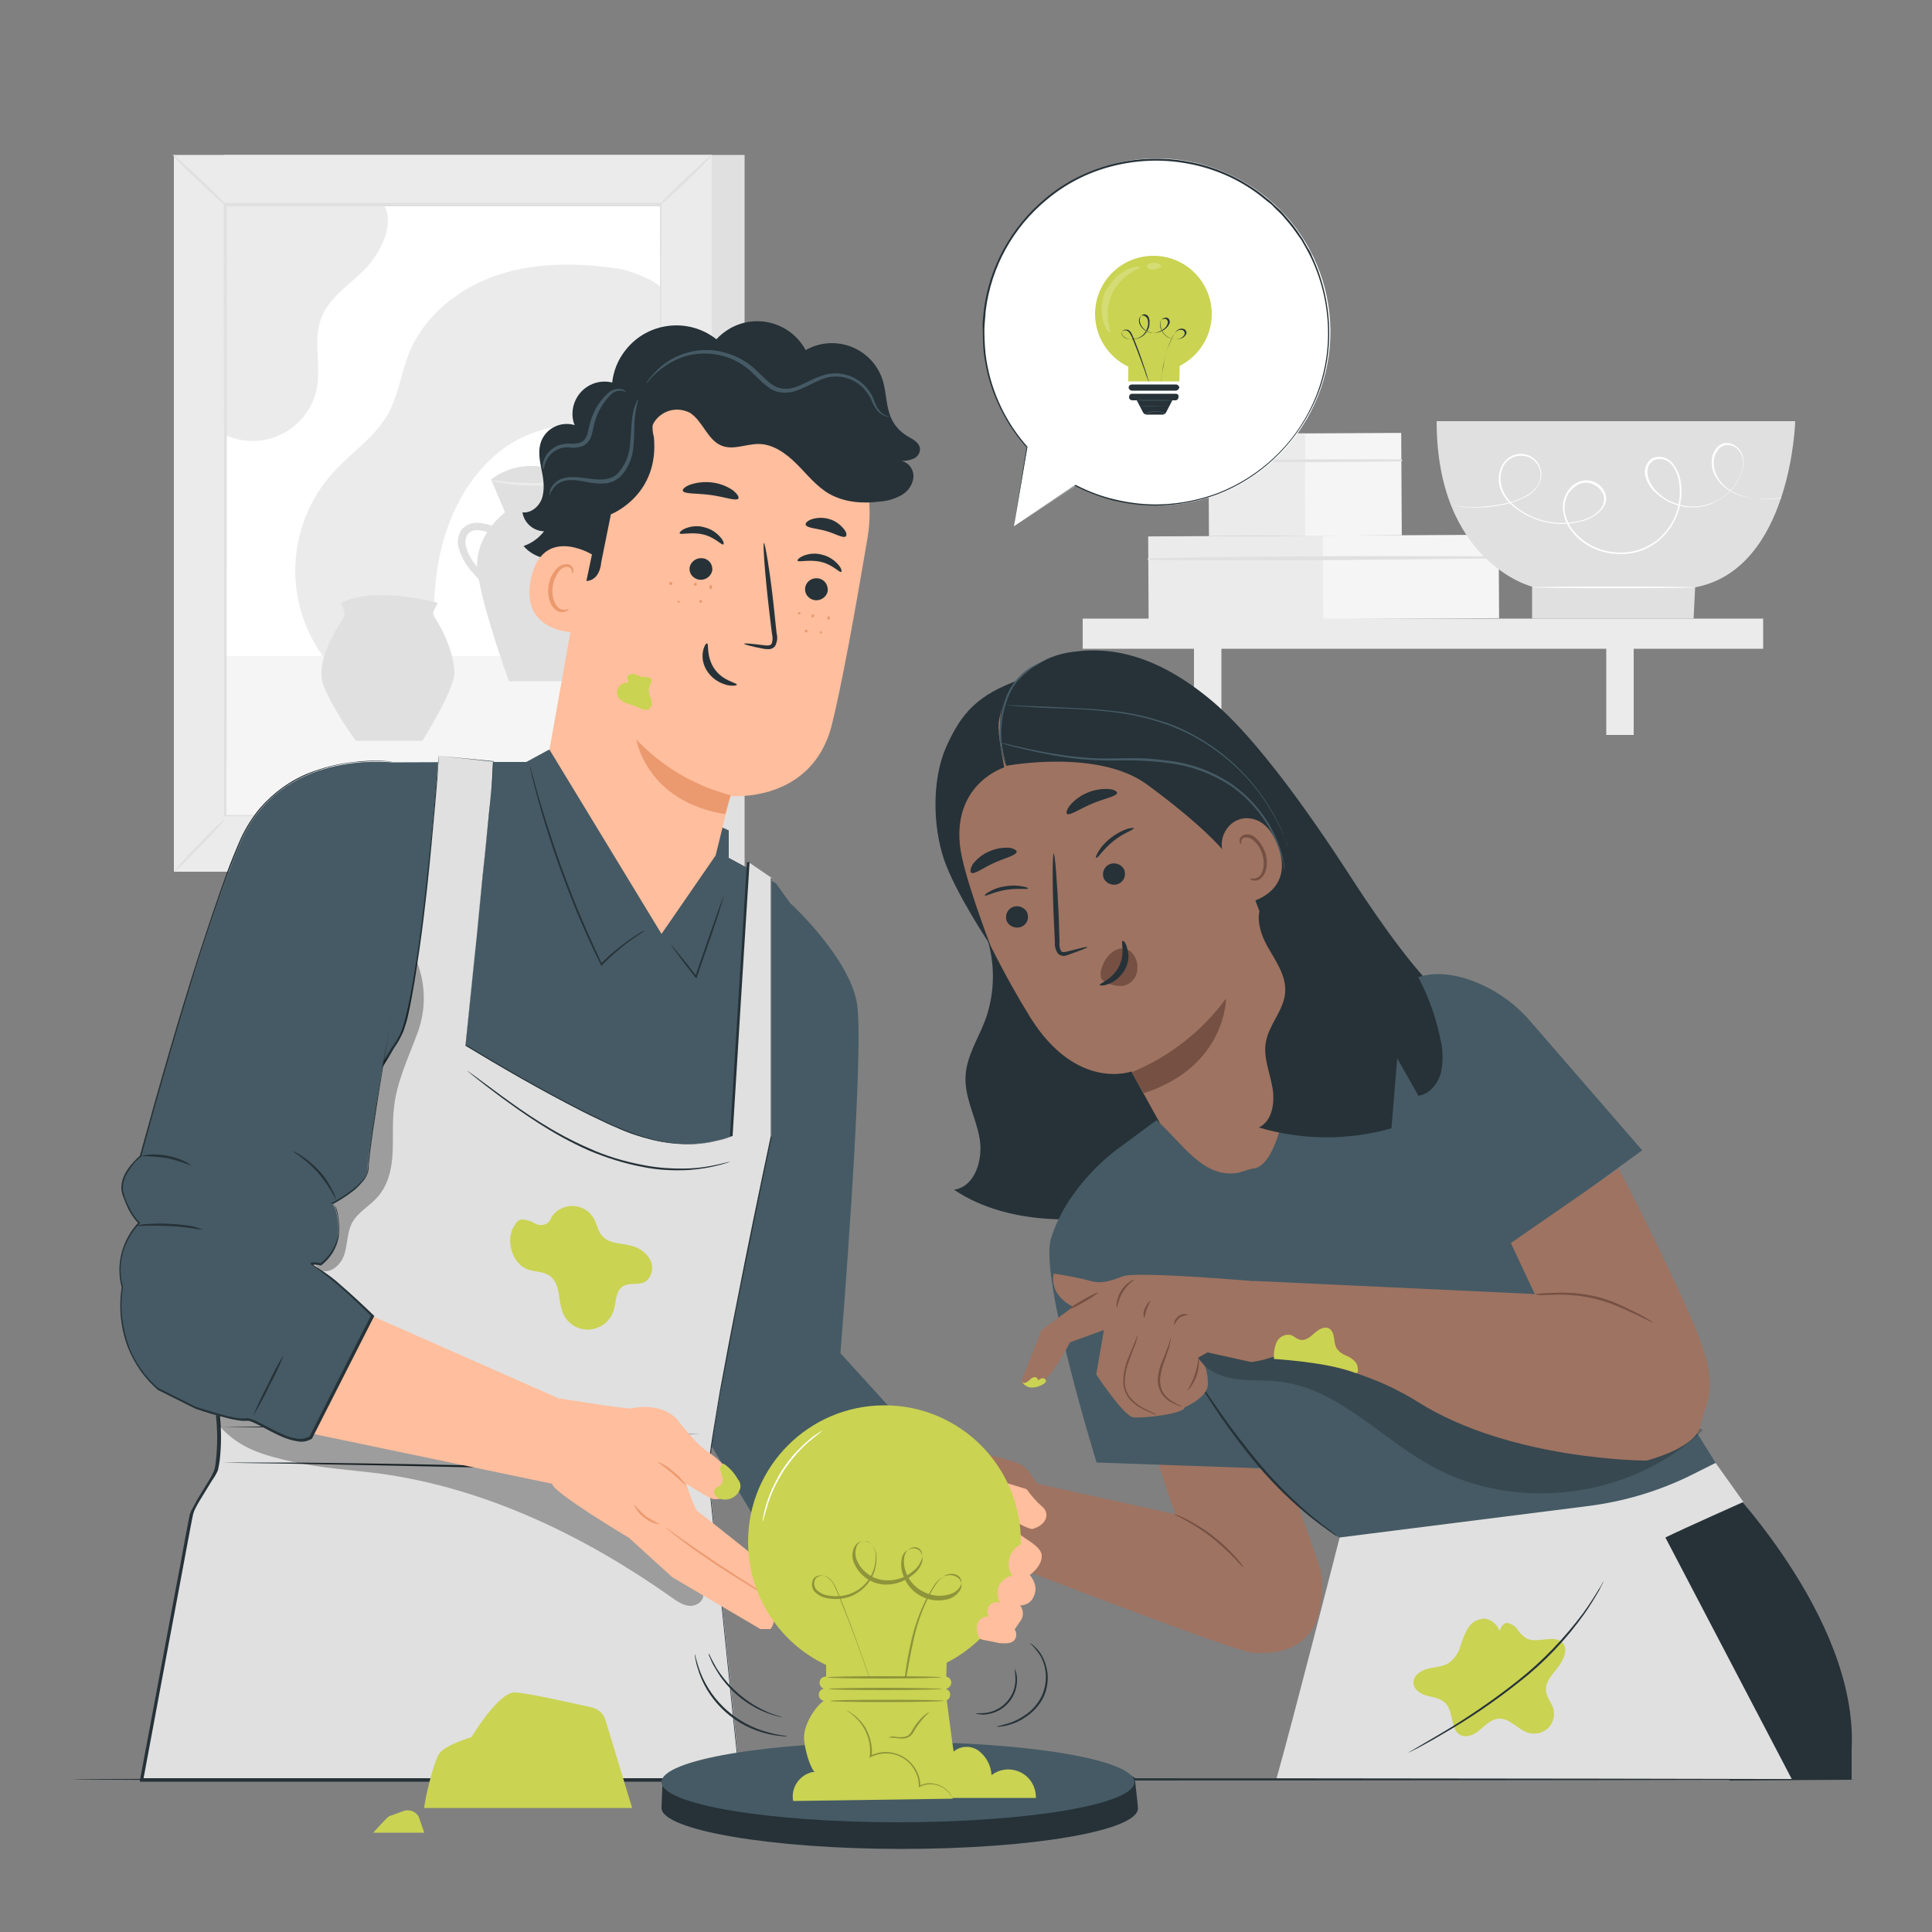 <svg xmlns="http://www.w3.org/2000/svg" xmlns:xlink="http://www.w3.org/1999/xlink" id="Calque_1" x="0px" y="0px" viewBox="0 0 500 500" style="enable-background:new 0 0 500 500;" xml:space="preserve"><rect x="0" y="0" width="500" height="500" fill="#808080" stroke="none"/><style type="text/css">	.st0{fill:#EBEBEB;}	.st1{fill:#F5F5F5;}	.st2{fill:#E0E0E0;}	.st3{fill:#FFFFFF;}	.st4{fill:#9E7361;}	.st5{fill:#755043;}	.st6{fill:#263238;}	.st7{fill:#455A64;}	.st8{fill:#CAD352;}	.st9{opacity:0.2;}	.st10{fill:#FFBE9D;}	.st11{fill:#EB996E;}	.st12{opacity:0.3;}</style><g id="freepik--background-complete--inject-41">			<rect x="312.8" y="112.2" transform="matrix(1 -5.410494e-03 5.410494e-03 1 -0.674 1.762)" class="st0" width="25" height="26.5"></rect>			<rect x="337.7" y="112.1" transform="matrix(1 -5.410494e-03 5.410494e-03 1 -0.673 1.897)" class="st1" width="25" height="26.5"></rect>	<path class="st2" d="M312.8,119.6c16.6,0.1,33.3,0,49.9-0.2c0.1,0,0.2-0.2,0.2-0.3c0-0.1-0.1-0.2-0.2-0.2  c-16.6-0.1-33.3,0-49.9,0.3c-0.1,0-0.2,0.1-0.2,0.2C312.5,119.5,312.6,119.6,312.8,119.6L312.8,119.6z"></path>			<rect x="297.2" y="138.7" transform="matrix(1 -5.410494e-03 5.410494e-03 1 -0.804 1.733)" class="st0" width="45.5" height="21.6"></rect>			<rect x="342.4" y="138.5" transform="matrix(1 -5.410494e-03 5.410494e-03 1 -0.802 1.978)" class="st1" width="45.5" height="21.6"></rect>	<path class="st2" d="M297.2,144.9c30.2,0.3,60.5,0,90.7-0.4c0.1,0,0.2-0.2,0.2-0.3c0-0.1-0.1-0.2-0.2-0.2  c-30.2-0.2-60.5-0.1-90.7,0.5c-0.1,0-0.2,0.1-0.2,0.2C296.9,144.8,297,144.9,297.2,144.9L297.2,144.9z"></path>	<rect x="280.2" y="160.1" class="st0" width="176.1" height="7.8"></rect>	<rect x="309" y="163.8" class="st0" width="7.1" height="26.4"></rect>	<rect x="415.7" y="163.8" class="st0" width="7.1" height="26.4"></rect>	<path class="st2" d="M371.8,109h92.8c0,0-1,38.3-25.9,43l-0.4,8.1h-41.8v-8.3C396.5,151.9,371.8,145.5,371.8,109z"></path>	<path class="st3" d="M438.7,152c0,0.1-9.5,0.2-21.1,0.2s-21.2-0.1-21.2-0.2s9.5-0.2,21.2-0.2S438.7,151.9,438.7,152z"></path>	<path class="st3" d="M461,128.8l-0.6,0.1l-1.7,0.1c-2.3,0.2-4.5,0.1-6.7-0.3c-1.6-0.3-3.1-0.9-4.5-1.8c-1.7-1-3-2.5-3.9-4.3  c-0.4-1-0.7-2.1-0.6-3.2c0-1.2,0.4-2.4,1.1-3.3c0.4-0.5,0.9-0.9,1.5-1.2c0.6-0.3,1.2-0.3,1.9-0.2c1.3,0.3,2.5,1.1,3.1,2.3  c0.6,1.2,0.8,2.6,0.5,4c-0.3,1.4-0.8,2.7-1.6,3.9c-1.6,2.6-4.1,4.5-6.9,5.6c-3.1,1.1-6.4,1.1-9.5-0.1c-1.6-0.6-3-1.5-4.3-2.6  c-1.4-1.1-2.4-2.6-2.9-4.3c-0.3-0.9-0.3-1.8,0-2.7c0.3-0.9,0.9-1.7,1.7-2.2c1.8-0.8,3.9-0.3,5.2,1.2c1.2,1.5,2,3.2,2.2,5.1  c0.3,1.9,0.2,3.8-0.2,5.7c-0.8,3.9-2.9,7.3-6,9.7c-1.6,1.2-3.4,2.1-5.3,2.6c-2,0.5-4,0.6-6,0.4c-4-0.4-7.8-2.3-10.4-5.4  c-1.3-1.5-2.2-3.3-2.5-5.3c-0.4-2,0.1-4,1.2-5.6c1.1-1.7,2.9-2.7,4.9-2.7c2,0.1,3.7,1.2,4.6,3c0.4,0.9,0.5,1.9,0.2,2.8  c-0.3,0.9-0.8,1.7-1.5,2.3c-1.3,1.2-2.9,2.1-4.7,2.5c-6.5,1.8-13.5,0-18.5-4.6c-1.1-1.1-2-2.4-2.5-3.8c-0.5-1.4-0.6-2.9-0.2-4.4  c0.3-1.4,1.1-2.7,2.3-3.6c1.1-0.8,2.5-1.2,3.9-1c1.3,0.2,2.5,0.8,3.4,1.9c0.8,1,1.2,2.2,1.2,3.4c0,1.2-0.4,2.3-1.1,3.3  c-0.7,0.9-1.5,1.6-2.4,2.2c-1.7,0.9-3.5,1.6-5.4,2.1c-1.6,0.4-3.2,0.6-4.8,0.8c-2.2,0.2-4.5,0.2-6.8,0c-0.8-0.1-1.6-0.2-2.3-0.4  l0.6,0.1c0.4,0.1,1,0.1,1.7,0.2c2.2,0.2,4.5,0.2,6.7-0.1c1.6-0.2,3.2-0.4,4.8-0.8c1.9-0.4,3.7-1.1,5.4-2.1c0.9-0.5,1.7-1.3,2.4-2.1  c0.7-0.9,1-2,1-3.1c0-1.2-0.4-2.3-1.2-3.2c-0.8-1-1.9-1.6-3.2-1.7c-1.3-0.2-2.6,0.1-3.7,0.9c-1.1,0.8-1.8,2-2.1,3.4  c-0.3,1.4-0.2,2.9,0.3,4.2c0.5,1.4,1.4,2.7,2.4,3.7c4.8,4.5,11.6,6.2,18,4.5c1.7-0.4,3.2-1.2,4.5-2.4c0.6-0.6,1.1-1.3,1.3-2.1  c0.2-0.8,0.2-1.7-0.2-2.5c-0.8-1.6-2.4-2.7-4.2-2.8c-0.9,0-1.8,0.2-2.5,0.7c-0.8,0.5-1.4,1.1-2,1.8c-1,1.5-1.4,3.4-1.1,5.3  c0.4,1.9,1.2,3.6,2.5,5c2.6,3,6.2,4.8,10.1,5.2c1.9,0.2,3.9,0.1,5.8-0.4c1.9-0.5,3.6-1.4,5.2-2.5c3-2.4,5.1-5.7,5.8-9.4  c0.4-1.8,0.4-3.7,0.2-5.5c-0.2-1.8-0.9-3.5-2-4.9c-1.1-1.3-3-1.8-4.6-1.1c-0.7,0.4-1.3,1.1-1.5,1.9c-0.2,0.8-0.2,1.7,0,2.5  c0.5,1.6,1.5,3.1,2.8,4.2c1.2,1.1,2.6,2,4.2,2.5c2.9,1.2,6.2,1.2,9.2,0.1c2.8-1,5.1-2.9,6.7-5.4c0.8-1.2,1.3-2.4,1.6-3.8  c0.3-1.3,0.1-2.6-0.5-3.8c-0.6-1.1-1.6-1.9-2.9-2.1c-0.6-0.1-1.2,0-1.7,0.2c-0.5,0.2-1,0.6-1.3,1.1c-0.7,0.9-1.1,2-1.1,3.1  c0,1.1,0.2,2.1,0.6,3.1c0.8,1.7,2.1,3.2,3.7,4.2c1.4,0.9,2.9,1.5,4.5,1.8c2.2,0.4,4.5,0.6,6.7,0.4l1.8-0.1L461,128.8z"></path>	<rect x="57.9" y="40.1" class="st2" width="134.8" height="185.5"></rect>	<rect x="45" y="40.1" class="st0" width="139.2" height="185.5"></rect>	<rect x="58.3" y="53" class="st3" width="112.7" height="158.2"></rect>	<path class="st1" d="M58.3,211.3H171v-41.5H58.3V211.3z"></path>	<path class="st2" d="M127.1,124.1l3.6,8.5c0,0-8.3,6.1-7.1,15.4s8.1,28.3,8.1,28.3h14.6c0,0,7.3-26.4,7.1-30.7s-6.5-12.8-6.5-12.8  l3.3-8.7C150.3,124.1,137.3,116.2,127.1,124.1z"></path>	<path class="st2" d="M126.3,152.1c-2.8-2.5-6.3-5.7-7.5-10c-0.6-1.7-0.3-3.5,0.6-5c1.1-1.2,2.6-1.9,4.3-1.8c1.4,0.1,2.8,0.4,4.1,1  l-0.7,1.8c-1.1-0.5-2.3-0.8-3.4-0.9c-1-0.1-2,0.3-2.7,1.1c-0.6,1-0.7,2.3-0.3,3.4c1,3.8,4.3,6.7,6.9,9.1L126.3,152.1z"></path>	<path class="st2" d="M152,153.2l-1.5-1.2c1.8-2,3.2-4.2,4.2-6.6c0.5-1,0.8-2.2,0.8-3.3c0.1-1-0.2-2-0.9-2.9  c-0.8-0.9-1.9-1.3-3.1-1.1c-1.2,0.2-2.4,0.7-3.2,1.6l-1.3-1.4c1.2-1.2,2.7-2,4.4-2.2c1.8-0.2,3.5,0.5,4.7,1.8  c1,1.2,1.4,2.7,1.3,4.2c-0.1,1.4-0.4,2.7-1,4C155.4,148.7,153.9,151.1,152,153.2z"></path>	<path class="st0" d="M150.3,124.2c-1.1,0.4-2.2,0.7-3.3,0.8c-2.7,0.5-5.5,0.7-8.3,0.7c-2.8,0-5.6-0.2-8.3-0.6  c-1.1-0.1-2.3-0.4-3.4-0.8c1.1,0,2.3,0.1,3.4,0.3c2.7,0.3,5.5,0.4,8.2,0.4c2.8,0,5.5-0.2,8.2-0.5  C148,124.4,149.2,124.2,150.3,124.2z"></path>	<path class="st0" d="M171,74.4c-1.4-1.9-8.1-4.4-10.5-4.8C150,68,139.1,67.8,129,71.1s-19.2,10.5-23.2,20.4  c-2,5.1-2.7,10.7-5.3,15.5c-3.4,6.1-9.5,10-14.2,15.2c-12.4,13.6-13.2,34.1-2,48.6l28.3,0.4c-0.7-11.1-0.7-22.5,2.7-33.1  s10.3-20.6,20.5-25.2c10.7-4.8,24.2-3.7,35.8-2L171,74.4z"></path>	<path class="st0" d="M99.3,53c3.1,4.8-0.9,12.7-5,16.8S84.9,77.2,83,82.7s0,11.5-0.9,17.2c-1.5,9.3-10.3,15.5-19.5,14  c-1.5-0.2-2.9-0.7-4.3-1.3V53H99.3z"></path>	<path class="st2" d="M88.1,156.1c0,0,1.5,2.1,0.9,3.5s-8,11.2-5.2,18s8.3,14.1,8.3,14.1h17.2c0,0,8.5-13.4,8.3-17.8  c-0.3-7.4-5.7-15.1-5.7-15.1l1.4-2.8C113.3,156.1,97.3,151.4,88.1,156.1z"></path>	<path class="st2" d="M171,211.3c0,0,0-0.3,0-0.8s0-1.3,0-2.2c0-2,0-4.9,0-8.6c0-7.6,0-18.6-0.1-32.5c0-27.9-0.1-67.4-0.1-114.1  l0.3,0.3H58.4l0,0l0.3-0.4c0,59.3,0,114.1-0.1,158.2l-0.3-0.3l81.9,0.1l22.7,0.1h6h2.1c0,0-0.7,0-2,0h-5.9l-22.6,0.1l-82.1,0.1H58  v-0.3c0-44.2,0-99-0.1-158.2v-0.3h0.4h112.6h0.3V53c-0.1,46.8-0.1,86.4-0.2,114.3c0,13.9-0.1,24.9-0.1,32.4c0,3.7,0,6.6,0,8.6  c0,0.9,0,1.7,0,2.2S171,211.3,171,211.3z"></path>	<path class="st2" d="M184.2,40.1c0.1,0.1-2.6,3.2-6.4,6.7s-6.7,6.4-6.9,6.2s2.6-3.2,6.4-6.7S184.1,39.9,184.2,40.1z"></path>	<path class="st2" d="M44.7,40c0.1-0.1,3.3,2.7,7.1,6.3s6.8,6.6,6.6,6.8s-3.3-2.7-7.1-6.3S44.5,40.2,44.7,40z"></path>	<path class="st2" d="M45,225.6c-0.1-0.1,2.7-3.3,6.3-7s6.7-6.7,6.8-6.5s-2.7,3.3-6.3,7S45.2,225.7,45,225.6z"></path>	<path class="st2" d="M183.8,225.8c-0.2,0.1-2.5-3.6-6.1-7.7s-7-6.9-6.8-7c0.9,0.4,1.7,1,2.4,1.7c1.8,1.5,3.5,3.1,5,4.9  c1.5,1.8,2.9,3.6,4.2,5.6C183,224.1,183.5,224.9,183.8,225.8z"></path></g><g id="freepik--character-2--inject-41">	<path class="st4" d="M268.7,384.6c0,0-2.4-4.5-4.5-5.6s-14.1-4-16.3-4.4s-15.9-2.2-18.1,0c0,0-2,1.8,1.3,4l8.1,2.5H233l-3.9-1.5  c0,0,0.2-4.1-2.1-5s-2.9,1.5-3.8,2.9l-6.9-4c0,0-2.7-0.4-1.4,4s7.8,8.1,7.8,8.1s1.1,4.9,2.5,5.6c0,0,1.8,6,3.6,6.7  c1.2,1.9,2.4,3.8,3.8,5.6c1.3,1.4,6.7,4.3,6.7,4.3s20.8-2,23.7-3.3L268.7,384.6z"></path>	<path class="st4" d="M299.7,376.1c-1,0.9,4.5,15.8,4.5,15.8l-39.8-8.8l-3.8,21.5c0,0,59.8,23.2,63.9,23.2s19.7,1.2,17.4-21.2l-7-20  l-5.2-5.8L299.7,376.1z"></path>	<path class="st5" d="M321.8,405.7c-0.1,0-0.9-0.9-2.3-2.4c-1.8-1.9-3.8-3.7-5.9-5.4c-2.1-1.6-4.3-3.1-6.7-4.4c-1.8-1-3-1.5-2.9-1.6  s0.3,0.1,0.9,0.3s1.3,0.5,2.2,1c4.8,2.4,9.1,5.8,12.7,9.8c0.7,0.8,1.2,1.4,1.5,1.9C321.5,405.1,321.7,405.4,321.8,405.7z"></path>	<path class="st6" d="M444.8,381.9c0,0,36.2,36.3,34.4,70.8v7.9l-31.6,0.2l-36.9-72L444.8,381.9z"></path>	<path class="st6" d="M250.4,232.9c6.7,9,8.4,20.8,4.5,31.3c-1.8,4.7-4.7,9.1-5,14.1c-0.4,5.5,2.6,10.7,3.6,16.2s-1.1,12.6-6.6,13.4  c7.4,5,16.6,7.2,25.6,7.6s18-0.8,26.9-2.1c5-0.7,10.3-1.5,13.9-5c4.7-4.5,5-11.8,5-18.2c0-18.8,0-37.7,0-56.5"></path>	<path class="st4" d="M309.4,186.6c-1.5-3.8-5.7-5.8-9.6-4.6l-40.7-1.9c-12.8,3.9-16.3,31.1-11.8,43.8c5,14,13.4,29.9,19.4,39.5  c12,19.1,26.1,13.9,26.1,13.9l17.5,31.7l40.1-16.2L309.4,186.6z"></path>	<path class="st6" d="M260.5,238.3c0.6,1.4,2.2,2.1,3.7,1.6c1.4-0.5,2.2-2,1.7-3.5c0,0,0,0,0-0.1c-0.6-1.4-2.2-2.1-3.7-1.6  C260.8,235.2,260,236.8,260.5,238.3C260.5,238.2,260.5,238.3,260.5,238.3z"></path>	<path class="st6" d="M254.9,231.8c0.4,0.1,2.4-1,5.4-1.5s5.5-0.1,5.7-0.3s-0.3-0.4-1.4-0.6c-1.5-0.3-3.1-0.3-4.6,0  c-1.5,0.2-2.9,0.7-4.2,1.5C255,231.3,254.8,231.7,254.9,231.8z"></path>	<path class="st6" d="M285.6,227.2c0.6,1.4,2.2,2.1,3.7,1.6c1.4-0.5,2.2-2.1,1.7-3.5c0,0,0,0,0-0.1c-0.6-1.4-2.2-2.1-3.7-1.6  C285.9,224.1,285.1,225.7,285.6,227.2C285.6,227.1,285.6,227.2,285.6,227.2z"></path>	<path class="st6" d="M283.8,222c0.5-0.1,1.7-2.2,4.3-4.3s5.2-2.9,5.3-3.3c0.1-0.2-0.5-0.2-1.6,0.1c-1.6,0.5-3.1,1.4-4.4,2.4  c-1.3,1-2.4,2.2-3.2,3.6C283.6,221.5,283.5,222,283.8,222z"></path>	<path class="st6" d="M281.4,245.1c0-0.2-1.9,0.3-5,1.1c-0.8,0.2-1.5,0.4-1.8-0.1c-0.4-0.7-0.5-1.5-0.4-2.4c-0.1-2-0.1-4.2-0.2-6.4  c-0.4-9.1-1-16.5-1.3-16.4s-0.4,7.4,0,16.5c0.1,2.2,0.2,4.4,0.3,6.4c-0.1,1.1,0.2,2.1,0.8,3c0.4,0.4,1,0.6,1.6,0.6  c0.4-0.1,0.9-0.2,1.3-0.4C279.6,246,281.4,245.3,281.4,245.1z"></path>	<path class="st5" d="M292.9,277.5c9.7-4,18.2-10.6,24.4-19.1c0,0,0,17.7-21.3,24.5L292.9,277.5z"></path>	<path class="st5" d="M284.8,251.8c0.5-2.7,2-5,3.9-5.9c1.3-0.7,2.8-0.5,4,0.4c1.3,1.3,1.9,3.1,1.6,4.9c-0.2,1.9-1.6,3.4-3.4,3.9  c-1.6,0.2-3.1-0.1-4.5-0.8c-0.4-0.1-0.8-0.4-1.1-0.7c-0.4-0.4-0.5-1-0.4-1.6"></path>	<path class="st6" d="M290.5,243.5c-0.5,0.2,0.8,3.2-0.9,6.6s-5.1,4.4-5,4.8c0,0.2,1,0.3,2.4-0.3c1.8-0.7,3.3-2.1,4.2-3.8  c0.9-1.7,1.1-3.6,0.5-5.4C291.4,244,290.8,243.4,290.5,243.5z"></path>	<path class="st6" d="M276.1,210.6c0.7,0.6,3.2-1.2,6.5-2.6s6.4-1.9,6.5-2.8c0-0.4-0.8-0.9-2.2-1c-3.8-0.2-7.4,1.3-9.9,4.1  C276.1,209.4,275.9,210.3,276.1,210.6z"></path>	<path class="st6" d="M251.4,225.9c0.9,0.4,3-1.3,5.9-2.6s5.6-1.9,5.8-2.8c0.1-0.4-0.6-0.9-1.9-1.1c-1.8-0.1-3.6,0.2-5.3,1  c-1.7,0.7-3.1,1.9-4.2,3.3C251.1,224.9,251,225.7,251.4,225.9z"></path>	<path class="st6" d="M351.1,229.3c-5.5-8.5-22.9-35.6-37.2-47.7s-26.2-14.3-36.2-12.9c-7.8,0.9-14.6,5.8-17.9,13  c-2.5,5.4,0.6,16.5,0.6,16.5s23.7-4.5,36.4,4.8c14.5,10.6,19.6,16.9,19.6,16.9l6,6.6c0,0,13.6,35.5,15.9,43.3l37.2-10.3  C367.9,254.2,356.6,237.7,351.1,229.3z"></path>	<path class="st6" d="M259.9,198.6c0,0-13,4-11.5,19.9c0.6,7.2,7.9,26.1,7.9,26.1s-9.1-13.6-12-22.2s-3.2-20.8,0.7-29.4  c3.8-8.3,7.8-13.2,19.2-17.2c0,0-4.4,4-5.4,9.4C258.1,187.9,258.3,189.9,259.9,198.6z"></path>	<path class="st4" d="M316.6,221c-1.7-4.6,1.9-9.8,6.8-9.2c2.7,0.3,5.4,2.1,7.3,7c5,13.1-9.2,15.4-9.3,15S318.7,226.4,316.6,221z"></path>	<path class="st5" d="M323.5,227.3c0-0.1,0.3,0.1,0.7,0.1c0.6,0,1.2-0.2,1.7-0.6c1.2-1,1.5-3.7,0.7-6c-0.4-1.1-1-2.2-1.9-3  c-0.6-0.7-1.5-1.1-2.4-1.1c-0.6,0.1-1.1,0.5-1.1,1.1c0,0.4,0.1,0.7,0.1,0.7s-0.4-0.1-0.5-0.7c0-0.3,0-0.7,0.2-1  c0.3-0.4,0.7-0.7,1.1-0.8c1.2-0.2,2.4,0.2,3.1,1.1c1,0.9,1.7,2.1,2.2,3.4c0.9,2.7,0.5,5.6-1.2,6.9c-0.6,0.5-1.4,0.6-2.2,0.4  C323.7,227.6,323.5,227.4,323.5,227.3z"></path>	<path class="st7" d="M272.1,170.1c0,0.1-1.8,0.8-4.4,2.4c-3.5,2-6,5.3-7.2,9.1c-1.3,3.8-1.7,7.8-1.1,11.8c0.4,3,1.1,4.8,1,4.9  c-0.2-0.4-0.4-0.8-0.5-1.2c-0.4-1.2-0.7-2.4-0.9-3.6c-0.7-4-0.3-8.1,1-12c1.2-3.9,3.9-7.3,7.5-9.2c1.1-0.6,2.2-1.1,3.3-1.6  C271.3,170.3,271.7,170.2,272.1,170.1z"></path>	<path class="st7" d="M332.5,225.1c0-0.1-0.1-0.1-0.1-0.2l-0.1-0.6c-0.1-0.3-0.1-0.6-0.2-1.1s-0.2-0.9-0.4-1.4  c-2.2-7.5-6.9-14.1-13.3-18.5c-4.8-3.1-10.2-5.1-15.8-5.8c-2.9-0.4-5.8-0.6-8.8-0.7c-2.9-0.1-5.6,0.1-8.2,0  c-4.7-0.1-9.3-0.6-13.9-1.5c-3.9-0.7-7-1.5-9.2-2c-1.1-0.3-1.9-0.5-2.5-0.7l-0.6-0.2c-0.1,0-0.2-0.1-0.2-0.1h0.2l0.6,0.1l2.5,0.6  c2.2,0.5,5.3,1.2,9.2,1.9c4.6,0.8,9.2,1.3,13.8,1.4c2.6,0,5.4-0.1,8.2-0.1c3,0,5.9,0.3,8.9,0.7c5.7,0.7,11.2,2.7,16,5.9  c3.9,2.7,7.1,6.1,9.6,10.1c1.6,2.7,2.9,5.6,3.7,8.7c0.1,0.5,0.2,1,0.3,1.4l0.2,1.1c0,0.3,0.1,0.5,0.1,0.7  C332.5,225,332.5,225.1,332.5,225.1z"></path>	<path class="st7" d="M333.4,219c0-0.1-0.1-0.1-0.1-0.2l-0.3-0.6c-0.2-0.5-0.5-1.4-1-2.4c-3.1-7.2-7.8-13.6-13.7-18.7  c-4.3-3.7-9.2-6.8-14.5-8.9c-5.3-2.1-10.9-3.4-16.6-4c-5.2-0.6-10-0.8-14-0.9s-7.2-0.4-9.4-0.5c-1.1-0.1-2-0.2-2.6-0.2l-0.7-0.1  h-0.2c0.1,0,0.2,0,0.2,0h0.7l2.6,0.1c2.2,0.1,5.5,0.2,9.4,0.4s8.8,0.3,14,0.9c5.7,0.5,11.4,1.9,16.7,3.9c5.3,2.2,10.3,5.3,14.6,9.1  c3.5,3.1,6.6,6.7,9.2,10.6c1.7,2.6,3.2,5.4,4.4,8.4c0.4,1,0.7,1.9,0.9,2.4c0.1,0.3,0.2,0.5,0.2,0.6  C333.4,218.8,333.4,218.9,333.4,219z"></path>	<path class="st7" d="M395.7,263.9l29.3,33.8l-39.8,29c0,0-30.6-29.2-30.6-48.3c0-15.9,6.7-30.1,23.9-25.4  C385.1,254.9,391.1,258.7,395.7,263.9z"></path>	<path class="st7" d="M365.5,252.8l-30.1,11c0,0-1.7,37.2-10.9,38.6c-1.6,0.2-3.1,1-4.6,1.2c-8.8,1.1-13.9-7.8-20.6-13.7l-10.8,8  c0,0-12.3,9-16.5,22.6c-3.1,10,11.8,58,11.8,58l42.6,1.5c0,0,17.4,18.2,24.5,20.1c10.1,2.8,71.2-7.9,78.3-9.7  c10.9-2.8,17-8.3,17-8.3L365.5,252.8z"></path>	<path class="st6" d="M346,397.6c-0.2-0.1-0.3-0.2-0.5-0.3l-1.3-0.9c-1.1-0.8-2.8-2-4.7-3.5c-5-4-9.6-8.5-13.8-13.4  c-4.1-4.9-8-10.1-11.5-15.4c-1.4-2.1-2.4-3.7-3.1-4.9l-0.8-1.4c-0.1-0.2-0.2-0.3-0.3-0.5c0,0,0.1,0.1,0.4,0.4l0.9,1.3  c0.8,1.2,1.9,2.8,3.3,4.8c3.6,5.3,7.5,10.4,11.6,15.3c4.2,4.9,8.7,9.4,13.6,13.5c1.9,1.5,3.5,2.8,4.6,3.6l1.3,1  C345.9,397.5,346,397.6,346,397.6z"></path>	<path class="st2" d="M431,397.9c4.9-2.4,20.2-9.2,20.2-9.2l-7.2-10.1l-5.6,2.8c-8.7,4.4-18,7.2-27.7,8.4l-64,8.1  c0,0-12.2,47.8-16.4,62.6l133.4-0.1L431,397.9z"></path>	<path class="st6" d="M327.1,233.2c-2.5,3.4-1.1,8.2,1,11.9s4.8,7.4,4.5,11.7c-0.3,4.6-4.2,8.3-5,12.9c-0.7,3.9,1,7.8,1.7,11.7  s0,8.7-3.5,10.4c11.2,3.3,23.1,3.4,34.3,0.2l1.5-18.1l5.5,9.7c2.9-0.5,5-3.1,5.8-5.9c0.6-2.8,0.6-5.8-0.1-8.6  c-1.7-8.6-5.3-16.7-10.5-23.7"></path>	<path class="st8" d="M404.4,425.2c-2.2-2.4-6.5,0.3-9.4-1.2c-0.9-0.6-1.7-1.4-2.3-2.3c-0.6-0.9-1.6-1.5-2.7-1.7  c-0.8,0-1.6,1-1.9,2.1c-0.6-1.6-2-2.9-3.8-3.2c-1.8,0-3.5,0.9-4.4,2.5c-0.9,1.5-1.5,3.2-2,4.8c-0.5,1.7-1.6,3.2-3,4.2  c-1.6,1-3.6,1-5.5,1.5s-3.8,1.9-3.6,3.8c0.2,1.7,2,2.8,3.7,3.2s3.5,0.7,4.7,2c2.1,2.3,1.1,6.9,3.9,8.2c1.7,0.7,3.6-0.3,5-1.5  s2.8-2.6,4.6-2.8c3-0.3,5.1,2.9,8,3.7c2.8,0.7,5.6-0.9,6.3-3.6c0.3-1,0.2-2.1-0.1-3c-0.5-1.4-1.6-2.6-1.8-4.2  c-0.3-2.3,1.6-4.3,3-6.1S406,426.9,404.4,425.2z"></path>	<g class="st9">		<path d="M375,345.7c-22.9-4.9-46.8-6-69.7-1.4l4.9,7.4c2.1,3.1,6,4.7,9.8,5.2s7.6,0.2,11.4,0.7c14.7,1.8,25.6,14.2,38.5,21.5   c22.2,12.6,52.5,8.7,70.8-9C419.8,359.4,397.9,350.6,375,345.7z"></path>	</g>	<path class="st4" d="M418.9,302.4c0,0,14.6,28.1,20.5,42.9s1.7,18.1,0.6,23.8s-13.9,8.9-13.9,8.9s-35.1,0-59.2-15.2  c-17.8-11.2-37.9-11.6-37.9-11.6l-4.5-19.7l72.7,3.4l-6.2-13.2L418.9,302.4z"></path>	<path class="st5" d="M397.2,335c0.4-0.1,0.8-0.2,1.2-0.2c0.8-0.1,2-0.2,3.5-0.2c3.8-0.2,7.7,0.1,11.4,1c2,0.5,4,1.2,5.9,2.1  c1.8,0.8,3.3,1.6,4.6,2.2s2.3,1.3,3,1.7c0.4,0.2,0.7,0.4,1.1,0.7c-0.4-0.1-0.8-0.3-1.2-0.5l-3.1-1.5c-1.3-0.6-2.9-1.4-4.6-2.1  c-1.9-0.8-3.9-1.5-5.9-2c-3.7-0.9-7.5-1.3-11.2-1.1l-3.4,0.1C398.1,335.1,397.6,335,397.2,335z"></path>	<path class="st4" d="M326.1,331.7c0,0-31.8-2.8-35.5-1.4s-5.7,2-8.8,1.1s-9.1-1.8-9.1-1.8s-1.6,5.2,5,8.6l-8.1,6l-5.4,13.5  c1.4,1.3,3.4,1.5,5,0.4c3.1-1.7,7.7-10.7,7.7-10.7l8.8-3.2l-2,11.5c0,0,7.1,10.8,9.6,11.1s13.3-0.9,13.3-2.6c0,0,6-2.5,6-6  s-0.9-4.8-0.9-4.8l-1.7-2l2.5-1.4l11.3,2.5c0,0,4.8-0.6,6.8-2L326.1,331.7z"></path>	<path class="st5" d="M289.1,338.6c-0.1-0.4-0.2-0.9-0.1-1.4c0.3-2.2,1.5-4.2,3.4-5.5c0.4-0.3,0.8-0.5,1.2-0.5  C291.1,332.9,289.5,335.6,289.1,338.6z"></path>	<path class="st5" d="M296.1,341c-0.3-0.8-0.2-1.6,0.2-2.4c0.5-1.2,1.3-2,1.4-1.9s-0.5,0.9-0.9,2S296.3,341,296.1,341z"></path>	<path class="st5" d="M299.3,366.1c-0.3,0-0.7-0.1-1-0.3c-0.9-0.3-1.7-0.7-2.5-1.1c-1.2-0.6-2.3-1.4-3.3-2.4  c-1.1-1.3-1.8-2.9-1.8-4.7c0-1.7,0.3-3.3,0.8-4.9c0.5-1.4,1.1-2.7,1.5-3.7c0.9-2.1,1.3-3.5,1.4-3.4c0,0.3-0.1,0.7-0.2,1  c-0.2,0.9-0.5,1.7-0.9,2.6c-0.4,1.1-0.9,2.3-1.4,3.8c-0.5,1.5-0.8,3.1-0.8,4.7c0,1.6,0.6,3.1,1.7,4.3c0.9,1,1.9,1.8,3.1,2.4  C298,365.5,299.3,366,299.3,366.1z"></path>	<path class="st5" d="M302.9,346.2c0.1,0.3,0.1,0.6,0,0.8c-0.1,0.8-0.2,1.5-0.5,2.2c-0.3,0.9-0.7,2-1.1,3.2c-0.5,1.3-0.8,2.6-1,3.9  c-0.2,1.3,0,2.7,0.6,3.9c0.5,0.9,1.3,1.7,2.2,2.3c1.6,1,2.7,1.4,2.7,1.5c-0.3,0-0.6-0.1-0.8-0.2c-0.7-0.3-1.4-0.6-2.1-1  c-2.3-1.3-3.6-3.9-3.2-6.6c0.2-1.4,0.5-2.7,1.1-4c0.5-1.2,0.9-2.2,1.2-3.1C302.8,347.4,302.9,346.2,302.9,346.2z"></path>	<path class="st5" d="M307.3,360c-0.1-0.1,1.1-1.8,1.9-4.2s0.9-4.5,1.1-4.5C310.5,354.5,309.5,357.6,307.3,360L307.3,360z"></path>	<path class="st5" d="M303.9,342.9c-0.1,0-0.1-0.3,0-0.8c0.2-0.6,0.6-1.1,1.1-1.5c0.5-0.4,1.1-0.6,1.8-0.5c0.5,0,0.7,0.2,0.7,0.2  c-0.8,0.1-1.5,0.3-2.2,0.7C304.3,341.8,304,342.9,303.9,342.9z"></path>	<path class="st8" d="M264.3,357.5c0.3,0.4,0.8,0.5,1.2,0.3c0.4-0.2,0.8-0.5,1.1-0.8c0.3-0.3,0.7-0.6,1.2-0.6c0.5,0,0.9,0.5,0.8,0.9  c0.3-0.3,0.7-0.5,1.1-0.6c0.4-0.1,0.9,0.2,1,0.6c0,0,0,0,0,0c0,0.4-0.3,0.7-0.7,0.9c-0.9,0.6-1.9,0.9-3,0.9c-1.1,0-2.1-0.7-2.6-1.6  "></path>	<path class="st5" d="M284.4,334.4c-1.2,1-2.5,1.8-3.8,2.5c-1.3,0.8-2.6,1.5-4.1,2c1.2-1,2.5-1.8,3.8-2.5  C281.6,335.6,282.9,334.9,284.4,334.4z"></path>	<path class="st8" d="M350.8,355.3c1,0.4,0.7-2,0-2.8c-0.7-0.8-1.5-1.3-2.5-1.7c-1-0.4-1.8-1-2.4-1.9c-0.9-1.6-0.3-4-1.8-5  c-1.2-0.8-2.8,0.1-3.9,1.1s-2.4,2.1-3.8,1.7c-0.9-0.2-1.5-0.9-2.3-1.2c-1.5-0.3-3,0.4-3.7,1.8c-0.6,1.4-0.8,2.9-0.7,4.4  C329.7,351.7,343.6,352.5,350.8,355.3z"></path>	<path class="st6" d="M415.1,409.1c-0.1,0.2-0.2,0.4-0.3,0.6c-0.2,0.4-0.5,1-0.9,1.8c-1.2,2.1-2.5,4.2-3.9,6.2  c-4.7,6.6-10.3,12.5-16.7,17.5c-6.3,5-13,9.6-20,13.6c-2.7,1.6-4.9,2.8-6.4,3.6l-1.8,0.9c-0.2,0.1-0.4,0.2-0.6,0.3  c0.2-0.2,0.4-0.3,0.6-0.4l1.7-1l6.3-3.7c6.9-4.1,13.6-8.7,19.9-13.7c6.3-5,11.9-10.9,16.7-17.3c1.8-2.5,3.1-4.6,4-6.1  c0.5-0.7,0.8-1.3,1-1.7C414.8,409.5,415,409.3,415.1,409.1z"></path></g><g id="freepik--Desk--inject-41">	<path class="st6" d="M481.1,460.5c0,0.1-103.5,0.3-231.1,0.3s-231.1-0.1-231.1-0.3s103.5-0.3,231.1-0.3S481.1,460.4,481.1,460.5z"></path></g><g id="freepik--speech-bubble--inject-41">	<path class="st3" d="M262.4,136.2l16.1-10.6c21.9,11.6,49.1,3.2,60.6-18.8c11.6-21.9,3.2-49.1-18.8-60.6  c-21.9-11.6-49.1-3.2-60.6,18.8c-8.7,16.5-6.3,36.7,6.1,50.7l0,0L262.4,136.2z"></path>	<path class="st6" d="M262.4,136.2c0.1-0.9,1.2-7.4,3.3-20.6c0-0.1,0.1-0.1,0.1-0.1c0,0,0,0,0,0h0l0,0l-0.2,0.2  c-2.4-2.7-4.5-5.7-6.1-8.8c-2-3.8-3.5-7.8-4.3-12c-0.5-2.3-0.8-4.6-0.8-7c0-1.2-0.1-2.5-0.1-3.7s0.2-2.5,0.3-3.8  c1.4-11.4,7.2-21.8,16-29.1c4.9-4.1,10.6-7,16.8-8.7c6.5-1.7,13.3-2,19.9-0.8c6.9,1.2,13.4,4.1,19,8.3l2.1,1.7  c0.7,0.5,1.3,1.2,2,1.8s1.3,1.2,1.9,1.9l1.7,2c0.6,0.7,1.1,1.4,1.6,2.1l1.5,2.2l1.3,2.3c0.5,0.7,0.9,1.5,1.2,2.3  c2.9,6.2,4.4,13,4.4,19.8c0,6.5-1.4,12.9-4.2,18.7c-5,10.5-13.8,18.8-24.7,23c-4.6,1.7-9.5,2.7-14.4,2.9c-4.3,0.2-8.5-0.3-12.7-1.3  c-3.4-0.9-6.8-2.2-9.9-3.8h0.1L262.4,136.2l15.9-10.7c0,0,0.1,0,0.1,0c3.1,1.6,6.5,2.9,9.9,3.7c4.1,1,8.4,1.5,12.6,1.3  c4.9-0.2,9.7-1.2,14.3-2.9c10.7-4.2,19.5-12.3,24.4-22.8c2.7-5.8,4.1-12.1,4.1-18.5c0-6.8-1.5-13.5-4.4-19.6  c-0.4-0.8-0.8-1.6-1.2-2.3l-1.3-2.3l-1.5-2.1c-0.5-0.7-1-1.4-1.6-2.1l-1.7-2c-0.6-0.7-1.2-1.2-1.9-1.9s-1.2-1.3-2-1.8l-2.1-1.7  c-5.5-4.2-12-7-18.8-8.2c-6.5-1.2-13.3-0.9-19.7,0.8c-6.1,1.6-11.7,4.5-16.5,8.5c-8.8,7.2-14.5,17.5-15.9,28.8  c-0.1,1.3-0.2,2.5-0.3,3.8s0,2.5,0,3.7c0.1,2.4,0.3,4.7,0.8,7c0.8,4.2,2.3,8.2,4.2,11.9c1.7,3.2,3.7,6.1,6.1,8.8c0,0.1,0,0.1,0,0.2  c0,0-0.1,0-0.2,0l0,0l0.2-0.1L262.4,136.2z"></path>	<path class="st8" d="M313.6,81.3c0-8.3-6.7-15.1-15.1-15.1c-8.3,0-15.1,6.7-15.1,15.1c0,5.8,3.4,11.1,8.6,13.6v3.8h13.2  c0,0,0.1-2.1,0.1-4C310.4,92.1,313.6,86.9,313.6,81.3z"></path>	<path class="st6" d="M300.5,98.6c0,0,0-0.1,0-0.2s0-0.3,0.1-0.5c0.1-0.5,0.1-1.2,0.3-2.1s0.3-2,0.6-3.3c0.3-1.4,0.8-2.8,1.4-4.2  c0.3-0.8,0.7-1.5,1.2-2.2c0.3-0.4,0.6-0.7,1-0.9c0.4-0.2,1-0.2,1.4,0c0.2,0.1,0.4,0.3,0.5,0.6c0.1,0.3,0.1,0.5-0.1,0.8  c-0.3,0.5-0.7,0.8-1.2,1c-1,0.3-2.2,0.3-3.1-0.2c-1-0.5-1.8-1.4-2.1-2.5c-0.2-0.6-0.2-1.2-0.1-1.7c0.2-0.6,0.7-1,1.4-1  c0.3,0,0.6,0.2,0.8,0.5c0.1,0.3,0.2,0.6,0.1,0.9c-0.2,0.6-0.6,1.1-1.1,1.5c-1,0.8-2.3,1.2-3.5,1c-1.3-0.2-2.4-1-2.9-2.2  c-0.3-0.6-0.3-1.2-0.1-1.8c0.1-0.3,0.4-0.5,0.7-0.7c0.3-0.1,0.6-0.1,0.9,0.1c0.3,0.1,0.5,0.4,0.6,0.7c0.1,0.3,0.2,0.6,0.2,0.9  c0,0.6,0,1.2-0.2,1.7c-0.4,1.1-1.1,2-2.1,2.5c-1,0.5-2.1,0.7-3.1,0.4c-0.5-0.1-1-0.3-1.4-0.7c-0.4-0.4-0.4-1-0.1-1.4  c0.2-0.2,0.4-0.3,0.7-0.3c0.2,0,0.5,0,0.7,0.1c0.4,0.2,0.7,0.6,0.9,1c0.4,0.8,0.7,1.6,1,2.4c1.2,3,2,5.5,2.6,7.3  c0.3,0.9,0.5,1.5,0.6,2l0.2,0.5c0,0.1,0,0.1,0,0.2c0-0.1-0.1-0.1-0.1-0.2l-0.2-0.5c-0.2-0.5-0.4-1.1-0.7-2  c-0.6-1.7-1.5-4.2-2.7-7.2c-0.3-0.8-0.6-1.6-1-2.3c-0.2-0.4-0.5-0.8-0.9-1c-0.4-0.2-0.9-0.2-1.2,0.2c-0.3,0.4-0.2,0.9,0.1,1.2  c0.3,0.4,0.8,0.6,1.3,0.7c1,0.2,2.1,0.1,3-0.4c1-0.5,1.7-1.4,2-2.4c0.2-0.5,0.3-1.1,0.2-1.7c0-0.6-0.3-1.1-0.8-1.4  c-0.2-0.1-0.5-0.2-0.8-0.1c-0.3,0.1-0.5,0.3-0.6,0.6c-0.2,0.5-0.2,1.2,0.1,1.7c0.5,1.1,1.6,1.9,2.8,2.1c1.2,0.2,2.4-0.2,3.4-1  c0.5-0.3,0.8-0.8,1-1.4c0.1-0.3,0-0.6-0.1-0.8c-0.1-0.2-0.4-0.4-0.6-0.4c-0.3,0-0.5,0.1-0.8,0.2c-0.2,0.2-0.4,0.4-0.4,0.7  c-0.1,0.5-0.1,1.1,0.1,1.6c0.7,2.1,2.9,3.3,5,2.6c0.5-0.2,0.8-0.5,1.1-0.9c0.2-0.4,0.1-0.9-0.3-1.2c-0.4-0.2-0.9-0.2-1.3,0  c-0.4,0.2-0.7,0.5-1,0.9c-0.4,0.7-0.8,1.5-1.1,2.3c-0.6,1.3-1.1,2.7-1.4,4.2c-0.3,1.3-0.5,2.4-0.6,3.3s-0.2,1.6-0.3,2.1  c0,0.2-0.1,0.4-0.1,0.5L300.5,98.6z"></path>	<path class="st6" d="M304.3,101.1h-11.3c-0.5,0-0.9-0.4-0.9-0.8c0,0,0,0,0,0l0,0c0-0.5,0.4-0.8,0.9-0.8l0,0h11.3  c0.5,0,0.9,0.4,0.9,0.8c0,0,0,0,0,0l0,0C305.1,100.7,304.7,101.1,304.3,101.1z"></path>	<path class="st6" d="M304.3,101.9h-11.3c-0.5,0-0.8,0.4-0.8,0.9c0,0.5,0.4,0.8,0.8,0.8h1.2l1.6,3.1c0.2,0.4,0.6,0.6,1,0.6h4  c0.4,0,0.8-0.2,1-0.6l1.6-3.1h0.8c0.5,0,0.8-0.4,0.8-0.9C305.1,102.2,304.7,101.9,304.3,101.9L304.3,101.9z"></path>	<g class="st9">		<path class="st3" d="M288.8,71.7c0.9-0.8,1.9-1.5,3-2c0.7-0.3,1.5-0.6,2.3-0.7c0.6-0.1,0.9,0,0.9,0.1c0.1,0.3-1.1,0.7-2.6,1.7   c-2,1.3-3.6,3.1-4.6,5.2c-1,2.2-1.3,4.6-1,6.9c0.2,1.8,0.6,3,0.4,3.1s-0.4-0.2-0.7-0.6c-0.4-0.7-0.8-1.4-1-2.2   c-0.3-1.2-0.5-2.4-0.4-3.6c0.1-1.5,0.4-3,1-4.4"></path>	</g>	<g class="st9">		<path class="st3" d="M298.7,69.8c-1,0-1.8-0.3-1.9-0.8c0-0.2,0.1-0.5,0.5-0.7c0.4-0.2,0.9-0.4,1.4-0.3c0.5,0,1,0.1,1.4,0.4   c0.3,0.2,0.5,0.5,0.5,0.7"></path>	</g>	<path class="st7" d="M301.6,107c-0.3-0.1-0.5-0.1-0.8-0.2c-1.3-0.4-2.6-0.3-3.8,0.1c-0.3,0.1-0.5,0.2-0.8,0.3  c0.2-0.2,0.5-0.3,0.7-0.4c0.6-0.3,1.3-0.4,2-0.4c0.7,0,1.4,0.1,2,0.3C301.2,106.7,301.4,106.8,301.6,107z"></path>	<path class="st7" d="M303.4,103.6c0,0.1-2,0.1-4.6,0.1s-4.6,0-4.6-0.1s2-0.1,4.6-0.1S303.4,103.6,303.4,103.6z"></path>	<path class="st7" d="M302.7,105c-0.4,0.1-0.7,0.1-1.1,0.1c-0.7,0-1.6,0.1-2.7,0.1s-2,0-2.7,0c-0.4,0-0.8,0-1.1-0.1  c0.4,0,0.7,0,1.1,0h2.7h2.7C302,105,302.4,105,302.7,105z"></path></g><g id="freepik--character-1--inject-41">	<path class="st7" d="M221.8,259.8c2,13.1-4.3,90.4-4.3,90.4l19,20.9l-34.7,32.6L183.4,373l9.7-87.9l11.6-51.2  C204.7,233.9,219.9,247.9,221.8,259.8z"></path>	<path class="st7" d="M101.6,197.3l25.8-0.1h8.8l5.9-3.2l46.5,20.9v7.1l12.2,6.6l10.6,14.7l0,0l-12.6,54.1l-42.5,98l-58.6-36.8  c0,0-18.7-86.2-18.7-87.1S101.6,197.3,101.6,197.3z"></path>	<path class="st2" d="M113.5,195.6c0,0-4.9,64.3-10.1,72.8s-6.8,11.2-6.8,11.2l-35.8,31l-4.3,55.7c0,0,0.8,7.7-0.3,13.5  c-0.4,2-6.1,9.6-6.6,12.1c-4.8,24.1-12.8,68.5-12.8,68.5h154.8l-8-77.3c-2.4-2.3,16.1-89.1,16.1-89.1v-66.8l-6-4.1l-4.5,70.9  c0,0-8.8,4.4-22.7,0.3s-46-23.8-46-23.8s5.7-55.3,6.8-67.9l0.3-5.5L113.5,195.6z"></path>	<path class="st6" d="M113.5,195.6l14,1.5h0.1v0.1c-0.1,1.8-0.2,3.8-0.3,5.9s-0.4,4.4-0.7,6.9c-0.5,4.9-1,10.4-1.7,16.6  c-1.2,12.3-2.7,27.1-4.4,44.1l-0.1-0.1c9.1,5.5,19.2,11.4,30.4,17.1c1.4,0.7,2.8,1.4,4.3,2.1s2.9,1.4,4.4,2c3,1.4,6.1,2.4,9.3,3.2  c3.3,0.8,6.7,1.2,10.1,1.1c1.7,0,3.4-0.2,5.1-0.5c1.7-0.3,3.4-0.8,5-1.5l-0.1,0.2c1.3-21.5,2.8-45.4,4.4-70.9v-0.4l0.3,0.2l6,4.1  l0.1,0.1v0.1c0,21.2,0,43.6,0,66.8v0.1c-3,14.1-5.9,28.5-8.9,43.4c-1.4,7.4-2.9,15-4.3,22.6c-0.7,3.8-1.3,7.6-1.9,11.5  c-0.3,1.9-0.6,3.9-0.8,5.8c-0.1,1-0.2,1.9-0.3,2.9c0,0.5-0.1,1-0.1,1.5c0,0.2,0,0.5,0,0.7c0,0.1,0,0.2,0.1,0.3v0.1c0,0,0,0,0,0.1  l0.1,0.2c2,19.3,4.1,39.6,6.2,60.2c0.6,5.7,1.2,11.4,1.8,17.1v0.3h-0.3H36.5h-0.3v-0.3c3.2-17.2,6.3-33.7,9.3-49.7  c0.8-4,1.5-7.9,2.2-11.8c0.4-2,0.7-3.9,1.1-5.8c0.1-0.5,0.2-1,0.3-1.5c0.2-0.5,0.3-0.9,0.6-1.4c0.5-0.9,0.9-1.7,1.4-2.6l3-4.9  c0.5-0.8,0.9-1.6,1.3-2.5c0.3-0.9,0.4-1.8,0.5-2.8c0.4-3.7,0.4-7.5,0-11.2l0,0l0,0c1.6-20.1,3-38.6,4.3-55.7v-0.1l0.1,0l35.8-31  l0,0l5.2-8.6c1-1.3,1.8-2.7,2.6-4.2c0.5-1.5,1-2.9,1.3-4.5c1.4-6,2.2-11.7,3-17c1.5-10.6,2.4-19.7,3.2-27.1s1.2-13.1,1.6-16.9  c0.2-1.9,0.3-3.4,0.4-4.3S113.6,195.5,113.5,195.6c0.1,0,0.1,0.5,0,1.4s-0.2,2.4-0.3,4.4c-0.3,3.8-0.8,9.5-1.5,16.9  s-1.6,16.5-3.1,27.1c-0.8,5.3-1.6,11-2.9,17c-0.3,1.5-0.8,3-1.3,4.5c-0.7,1.5-1.4,2.9-2.3,4.2l-5.2,8.6l0,0l0,0l-35.8,31l0.1-0.1  c-1.3,17.1-2.7,35.6-4.3,55.7l0,0c0.4,3.8,0.4,7.5,0,11.3c-0.1,1-0.3,1.9-0.5,2.9c-0.4,0.9-0.9,1.8-1.5,2.6l-3,4.9  c-0.5,0.8-1,1.7-1.4,2.5c-0.2,0.4-0.4,0.9-0.5,1.3c-0.1,0.4-0.2,1-0.3,1.4c-0.4,1.9-0.7,3.9-1.1,5.8c-0.7,3.9-1.5,7.9-2.2,11.8  c-3,15.9-6.1,32.5-9.3,49.7l-0.2-0.3h154.8l-0.3,0.3c-0.6-5.7-1.2-11.4-1.8-17.1c-2.1-20.6-4.2-40.9-6.2-60.2l0.1,0.2  c-0.1-0.1-0.1-0.2-0.1-0.3c0-0.1-0.1-0.1-0.1-0.2c0-0.1,0-0.3-0.1-0.4c0-0.3,0-0.5,0-0.8c0-0.5,0-1,0.1-1.5c0.1-1,0.2-2,0.3-2.9  c0.2-1.9,0.5-3.9,0.8-5.8c0.6-3.9,1.3-7.7,1.9-11.5c1.4-7.6,2.8-15.1,4.3-22.6c2.9-14.9,5.9-29.4,8.9-43.5v0c0-23.2,0-45.6,0-66.8  l0.1,0.2l-6-4.1l0.4-0.2c-1.6,25.5-3.1,49.4-4.4,70.9v0.1h-0.1c-1.6,0.7-3.3,1.2-5.1,1.5c-1.7,0.3-3.5,0.5-5.2,0.5  c-3.4,0.1-6.8-0.3-10.1-1.1c-3.2-0.8-6.3-1.9-9.4-3.3c-1.5-0.6-3-1.3-4.4-2s-2.9-1.4-4.3-2.1c-11.2-5.7-21.3-11.6-30.4-17.1h-0.1  v-0.1c1.7-16.9,3.2-31.7,4.5-44c0.6-6.2,1.2-11.7,1.7-16.6c0.2-2.5,0.5-4.7,0.7-6.9s0.2-4.1,0.3-5.9l0.1,0.1L113.5,195.6z"></path>	<path class="st6" d="M183.2,380.4h-0.3h-1h-3.7c-3.2,0-7.9,0-13.6,0c-11.5-0.1-27.4-0.3-44.9-0.7s-33.4-0.7-44.9-0.9l-13.6-0.2  l-3.7-0.1h-1h-0.3c0.1,0,0.2,0,0.3,0h1h3.7c3.2,0,7.9,0,13.6,0c11.5,0.1,27.4,0.3,44.9,0.7s33.4,0.7,44.9,0.9l13.6,0.2l3.7,0.1h1  H183.2z"></path>	<path class="st6" d="M182.4,371.1h-0.3h-1h-3.7c-3.2,0-7.8,0-13.5,0c-11.4-0.1-27.1-0.3-44.5-0.7s-33.1-0.7-44.5-0.9l-13.5-0.2  l-3.7-0.1h-1h-0.3c0.1,0,0.2,0,0.3,0h1h3.7c3.2,0,7.8,0,13.5,0c11.4,0.1,27.1,0.3,44.5,0.7s33.1,0.7,44.5,0.9l13.5,0.2l3.7,0.1h1  L182.4,371.1z"></path>	<path class="st6" d="M189,300.6c-0.2,0.1-0.5,0.2-0.7,0.3c-0.5,0.1-1.2,0.4-2.1,0.6c-2.6,0.7-5.3,1.1-8,1.3c-4,0.2-8,0-11.9-0.8  c-4.8-0.9-9.5-2.4-14-4.3c-9.5-4.2-17.2-9.8-22.7-13.8c-2.7-2-4.9-3.7-6.4-4.9c-0.7-0.6-1.3-1-1.7-1.4c-0.2-0.1-0.4-0.3-0.6-0.5  c0.2,0.1,0.4,0.3,0.6,0.4l1.8,1.3l6.5,4.8c5.5,4,13.2,9.5,22.7,13.6c4.4,2,9.1,3.4,13.9,4.3c3.9,0.8,7.9,1,11.8,0.9  c2.7-0.1,5.3-0.5,7.9-1.1c0.9-0.2,1.6-0.4,2.1-0.5C188.5,300.7,188.7,300.7,189,300.6z"></path>	<path class="st6" d="M166.9,240.8c-0.3,0.2-0.5,0.4-0.8,0.6c-0.6,0.4-1.4,0.9-2.4,1.6c-2.8,2-5.5,4.3-7.9,6.8l-0.2,0.2l-0.1-0.3  c-2.5-5-5.4-11.4-8.1-18.4c-3-7.6-5.6-15.3-7.8-23.1c-0.8-3-1.5-5.5-1.9-7.2l-0.4-2c-0.1-0.2-0.1-0.5-0.1-0.7  c0.1,0.2,0.2,0.4,0.2,0.7c0.1,0.5,0.3,1.1,0.5,1.9c0.5,1.7,1.1,4.1,2,7.1c1.8,6,4.4,14.2,7.9,23.1c2.7,7,5.6,13.3,8,18.4l-0.3-0.1  c2.5-2.5,5.2-4.7,8.1-6.7c1.1-0.7,1.9-1.2,2.5-1.6C166.3,241,166.6,240.9,166.9,240.8z"></path>	<path class="st6" d="M187.3,231.8c-0.1,0.4-0.2,0.8-0.3,1.2l-1,3.3c-0.9,2.8-2.2,6.7-3.7,10.9l-1.9,5.5l-0.1,0.4L180,253  c-1.9-2.4-3.5-4.5-4.6-6l-1.3-1.8c-0.2-0.2-0.3-0.4-0.4-0.7c0,0,0.2,0.2,0.5,0.6l1.4,1.7c1.2,1.4,2.8,3.5,4.7,5.9l-0.4,0.1l1.9-5.5  c1.5-4.3,2.8-8.1,3.8-10.9l1.2-3.3C187,232.7,187.1,232.2,187.3,231.8z"></path>	<path class="st8" d="M168.3,326.1c-1.1-2-3.1-3.4-5.4-3.8c-2.5-0.6-5.5-0.5-7.1-2.5c-1.1-1.2-1.3-3-2.1-4.4  c-1.7-3.1-5.6-4.2-8.7-2.5c-1,0.5-1.8,1.3-2.3,2.2c-0.3,0.6-0.6,1.1-1.1,1.5c-1,0.6-2.2,0.6-3.2,0c-1-0.6-2.1-0.9-3.2-1  c-0.9,0-1.6,0.6-1.9,1.4l0,0c-2.7,3.4-0.9,10,3.2,11.5c1.9,0.7,4.1,0.5,5.8,1.7c2.9,2.1,2,6.6,3.5,9.9c1.7,3.5,5.8,5,9.3,3.3  c1.8-0.8,3.1-2.4,3.7-4.2c0.7-2.2,0.4-5,2.4-6.3c1.6-1,3.7-0.3,5.4-1C168.6,331,169.3,328.1,168.3,326.1z"></path>	<path class="st10" d="M224.5,139.3c3.4-19.8-9.1-39-28.6-43.9l-1.9-0.5c-21.2-4.1-36.5,11.7-40,33l-11.8,66.1l29,47.7l14-20.3  l3.8-15.4c0,0,20.9,2,26.2-18.1C217.7,178.1,221.4,157.7,224.5,139.3z"></path>	<path class="st11" d="M189.1,205.8c-9.3-2.4-17.8-7.4-24.4-14.4c0,0,2.5,16,23,19.3L189.1,205.8z"></path>	<path class="st6" d="M214.2,153.1c-0.4,1.5-1.9,2.5-3.5,2.2c-1.5-0.3-2.6-1.7-2.3-3.3c0,0,0,0,0-0.1c0.4-1.6,1.9-2.5,3.5-2.2  C213.4,150,214.4,151.4,214.2,153.1C214.2,153,214.2,153,214.2,153.1z"></path>	<path class="st6" d="M217.7,148c-0.4,0.3-2.2-1.9-5.3-2.6s-5.8,0.2-6-0.3c-0.1-0.2,0.4-0.8,1.6-1.3c1.6-0.6,3.3-0.7,4.9-0.2  c1.6,0.4,3,1.3,4.1,2.6C217.8,147.1,217.9,147.9,217.7,148z"></path>	<path class="st6" d="M184.3,147.8c-0.4,1.5-1.9,2.5-3.5,2.2c-1.5-0.3-2.6-1.7-2.3-3.2c0,0,0-0.1,0-0.1c0.4-1.5,1.9-2.5,3.5-2.2  C183.5,144.7,184.6,146.2,184.3,147.8C184.3,147.8,184.3,147.8,184.3,147.8z"></path>	<path class="st6" d="M187.2,140.9c-0.4,0.3-2.2-1.9-5.3-2.6s-5.8,0.2-6-0.3c-0.1-0.2,0.4-0.8,1.6-1.3c1.6-0.6,3.3-0.7,4.9-0.2  c1.6,0.4,3,1.3,4.1,2.6C187.3,140,187.4,140.8,187.2,140.9z"></path>	<path class="st6" d="M192.6,166.6c0-0.2,2,0,5.2,0.4c0.8,0.1,1.6,0.1,1.9-0.4c0.3-0.8,0.3-1.7,0.1-2.5c-0.3-2.1-0.5-4.3-0.8-6.6  c-1.1-9.4-1.6-17-1.3-17s1.6,7.5,2.6,16.9c0.2,2.3,0.5,4.5,0.7,6.6c0.3,1.1,0.1,2.2-0.4,3.2c-0.4,0.5-1,0.8-1.6,0.8  c-0.5,0-0.9,0-1.4-0.1C194.5,167.3,192.6,166.8,192.6,166.6z"></path>	<path class="st6" d="M183,166.5c0.5,0.1-0.3,3.4,1.9,6.6s5.9,3.6,5.8,4.1c0,0.2-1,0.4-2.5,0.1c-2-0.5-3.7-1.6-4.9-3.2  c-1.2-1.6-1.7-3.5-1.4-5.4C182.2,167.1,182.8,166.4,183,166.5z"></path>	<path class="st6" d="M191.1,129c-0.5,0.8-3.5-0.4-7.2-0.9s-6.9-0.2-7.2-1.1c-0.1-0.4,0.6-1.1,2-1.6c3.7-1.2,7.8-0.7,11,1.5  C190.8,127.8,191.3,128.6,191.1,129z"></path>	<path class="st6" d="M218.9,138.8c-0.7,0.6-2.7-0.7-5.2-1.4s-4.8-0.7-5.2-1.6c-0.1-0.4,0.4-1,1.5-1.4c1.5-0.5,3.1-0.5,4.5-0.1  c1.5,0.4,2.8,1.3,3.8,2.5C219.1,137.7,219.2,138.5,218.9,138.8z"></path>	<path class="st6" d="M236.4,123.5c0.1-2-1.2-3.8-3.1-4.2c1.1,0,2.2-0.2,3.1-0.6c1-0.4,1.7-1.4,1.7-2.5c-0.1-1.7-2-2.6-3.4-3.4  c-1.9-1.2-3.4-2.9-4.2-4.9c-1.2-2.9-1.1-6.2-2-9.3c-2.2-7.3-9.9-11.4-17.2-9.2c-1,0.3-1.9,0.7-2.8,1.2c-3.8-7-12.5-9.5-19.4-5.7  c-1.4,0.8-2.6,1.7-3.7,2.9c-7.2-5.7-17.8-4.5-23.5,2.8c-2,2.5-3.2,5.5-3.5,8.7l10.3,11.1c1.5-3.6,5.5-5.3,9.1-3.9  c0.2,0.1,0.5,0.2,0.7,0.3c3.4,2.1,4.6,7.2,8.4,8.6c3,1.1,6.2-0.5,9.4-0.5c3.8,0,7.2,2.5,9.9,5.2s5.1,5.8,8.4,7.7  c3.9,2.2,8.6,2.6,13.1,2c1.9-0.1,3.8-0.7,5.5-1.6C235,127.2,236.2,125.5,236.4,123.5z"></path>	<path class="st6" d="M172.5,104.9l57,15.7c-0.8-4.4-3.2-8.4-6-11.8c-6-7.6-14.3-13.2-23.6-15.9c-9.3-2.5-31.2,4.1-39.6,8.8  c-6.7,3.8-7.8,8.3-7.8,8.3c-2.7,7.2-0.7,16.7-0.9,24.4c-0.1,4-1.3,15.8-1.3,15.8l0,0c3.2,0.8,5-1.4,5.3-4.7l2.5-12.4  c0,0,12.7-4.9,11.1-20.2C168.7,111.6,168.2,106.1,172.5,104.9z"></path>	<path class="st11" d="M173.6,151.4c-0.2,0-0.4-0.2-0.4-0.4s0.2-0.4,0.4-0.4s0.4,0.2,0.4,0.4c0,0,0,0,0,0  C174,151.3,173.8,151.4,173.6,151.4z"></path>	<path class="st11" d="M179.9,151.6c-0.2,0-0.4-0.2-0.3-0.4c0,0,0,0,0,0c0-0.2,0.2-0.4,0.4-0.4c0.2,0,0.4,0.2,0.3,0.5  C180.3,151.4,180.1,151.6,179.9,151.6C179.9,151.6,179.9,151.6,179.9,151.6z"></path>	<path class="st11" d="M183.9,152.5c-0.2,0-0.3-0.3-0.3-0.6s0.2-0.6,0.4-0.5s0.3,0.3,0.3,0.6S184.1,152.5,183.9,152.5z"></path>	<path class="st11" d="M175.6,155.9c-0.2,0-0.3-0.2-0.3-0.3s0.2-0.2,0.4-0.1s0.3,0.2,0.3,0.3S175.8,155.9,175.6,155.9z"></path>	<path class="st11" d="M181.3,156c-0.2,0-0.3-0.2-0.3-0.4c0-0.2,0.2-0.4,0.4-0.3c0.2,0,0.3,0.2,0.3,0.4  C181.7,155.9,181.5,156,181.3,156z"></path>	<path class="st11" d="M210.3,159.8c-0.2,0-0.4-0.2-0.3-0.4c0-0.2,0.2-0.4,0.4-0.4c0.2,0,0.4,0.2,0.3,0.4  C210.7,159.6,210.5,159.7,210.3,159.8z"></path>	<path class="st11" d="M214.4,160.4c-0.2-0.1-0.3-0.3-0.3-0.5c0-0.2,0.2-0.4,0.4-0.4c0.2,0.1,0.3,0.3,0.3,0.5  C214.8,160.2,214.6,160.4,214.4,160.4z"></path>	<path class="st11" d="M206.8,159c-0.2,0-0.3-0.1-0.3-0.3l0,0c0-0.2,0.2-0.3,0.4-0.3c0.2,0,0.3,0.2,0.3,0.3  C207.1,158.9,207,159,206.8,159C206.8,159,206.8,159,206.8,159z"></path>	<path class="st11" d="M208.7,163.7c-0.2,0-0.4-0.2-0.4-0.4c0-0.2,0.1-0.3,0.3-0.4c0.2,0,0.4,0.2,0.4,0.4  C209,163.5,208.9,163.7,208.7,163.7z"></path>	<path class="st11" d="M212.3,163.9c-0.2-0.1-0.2-0.3-0.2-0.4c0.1-0.1,0.3-0.2,0.4-0.1c0,0,0,0,0,0c0.2,0.1,0.2,0.3,0.2,0.4  C212.7,164,212.5,164,212.3,163.9z"></path>	<path class="st6" d="M157.5,132c-0.1-10.9,0.3-22.4,6.2-31.6l-1.7-0.5l-0.9,0.3c-3.8-2.6-8.9-1.6-11.5,2.2  c-1.5,2.2-1.9,5.1-0.9,7.6c-3.5-1-7.2,0.7-8.6,4.1c-0.9,2.3-0.5,4.8,0,7.2s0.9,4.8,0.3,7.2s-2.9,4.4-5.2,4.1  c0.5,2.8,2.8,4.8,5.6,4.9c-1.4,1.8-3.2,3.1-5.3,3.8c3,3.6,8.3,4.1,12.9,3.3c2.7-0.5,5.5-1.5,7.2-3.7  C157.4,138.4,157.5,135.1,157.5,132z"></path>	<path class="st10" d="M153.2,143.5c-0.3-0.2-12.8-7.6-15.8,6.3s11.5,14.1,11.6,13.7S153.2,143.5,153.2,143.5z"></path>	<path class="st11" d="M147.2,157.6c0-0.1-0.3,0.1-0.7,0.2c-0.6,0.1-1.3,0-1.8-0.4c-1.3-0.9-2.1-3.4-1.6-6c0.2-1.2,0.7-2.3,1.4-3.3  c0.5-0.8,1.3-1.4,2.2-1.4c0.6,0,1.2,0.4,1.3,1c0.1,0.4-0.1,0.7,0,0.7s0.4-0.2,0.4-0.8c0-0.4-0.1-0.7-0.4-1  c-0.3-0.4-0.8-0.6-1.3-0.6c-1.2,0-2.3,0.6-3,1.6c-0.9,1.1-1.4,2.3-1.7,3.7c-0.5,2.8,0.3,5.7,2.2,6.8c0.7,0.4,1.5,0.4,2.3,0.1  C147.1,157.9,147.2,157.6,147.2,157.6z"></path>	<path class="st7" d="M142.3,128.2c-0.1,0-0.2-0.6,0.2-1.7c0.7-1.4,2-2.5,3.6-2.8c1.9-0.5,4.3-0.1,6.7,0.2s5.2,0.5,7.1-1.4  c1.7-1.9,2.8-4.3,3.1-6.9c0.3-2.4,0.3-4.6,0.5-6.5c0.3-3.8,1.6-5.9,1.7-5.8c-0.5,1.9-0.9,3.9-1,5.9c-0.1,1.8,0,4.1-0.3,6.6  c-0.2,2.8-1.4,5.5-3.3,7.5c-1.1,1-2.5,1.7-4,1.8c-1.3,0.1-2.7,0-4-0.2c-2.4-0.5-4.6-0.9-6.3-0.5c-1.4,0.3-2.6,1.1-3.3,2.3  C142.6,127.2,142.4,127.7,142.3,128.2z"></path>	<path class="st7" d="M140.6,121.4c-0.1,0-0.2-0.5-0.1-1.3c0.2-1.3,0.8-2.4,1.7-3.3c0.6-0.6,1.3-1.1,2.2-1.5c1-0.4,2-0.5,3-0.5  c1,0.1,2,0,2.9-0.3c0.9-0.4,1.5-1.3,1.7-2.2c0.3-1,0.5-2.2,0.8-3.2c0.3-1,0.7-2,1.2-3c0.8-1.6,2-3.1,3.3-4.3  c0.9-0.9,2.3-1.3,3.6-1.1c0.9,0.3,1.2,0.8,1.1,0.8s-0.4-0.3-1.2-0.4c-1.1-0.1-2.2,0.4-2.9,1.2c-1.9,2-3.3,4.4-4,7  c-0.3,1-0.4,2.1-0.8,3.3c-0.3,1.3-1.2,2.3-2.4,2.9c-1.1,0.3-2.2,0.5-3.3,0.3c-1.7-0.2-3.3,0.4-4.6,1.5  C140.7,119.3,140.9,121.4,140.6,121.4z"></path>	<path class="st7" d="M230.5,107.8c0.1,0-1.2,0.4-2.8-0.9c-0.9-0.8-1.5-1.8-2-2.9c-0.5-1.4-1.4-2.6-2.4-3.7  c-2.8-2.7-6.8-3.6-10.5-2.2c-2,0.8-4,2-6.4,2.9c-1.2,0.5-2.5,0.7-3.9,0.6c-1.4-0.1-2.7-0.6-3.8-1.5c-2.2-1.6-3.7-3.6-5.6-5  c-1.8-1.4-3.9-2.4-6.1-3c-3.7-1-7.7-0.8-11.3,0.7c-2.4,1-4.6,2.5-6.5,4.3c-1.3,1.3-1.9,2.2-1.9,2.2s0.1-0.3,0.3-0.7  c0.4-0.6,0.9-1.2,1.4-1.7c1.8-2.1,4-3.7,6.5-4.8c3.7-1.6,7.9-2,11.9-0.9c2.3,0.6,4.5,1.6,6.5,3.1c2.1,1.5,3.6,3.5,5.6,5  c0.9,0.7,2.1,1.2,3.2,1.3c1.2,0.1,2.3-0.1,3.4-0.5c2.2-0.8,4.2-2.1,6.4-2.8c2.1-0.8,4.4-0.9,6.5-0.3c1.9,0.5,3.5,1.5,4.9,2.9  c1.1,1.2,1.9,2.5,2.4,4c0.4,1.1,0.9,2,1.7,2.8C228.7,107.4,229.6,107.8,230.5,107.8z"></path>	<path class="st8" d="M162.8,176.3c-0.6-0.2-0.6-1.2-0.1-1.6c0.6-0.3,1.3-0.4,1.9-0.1c0.6,0.3,1.3,0.5,1.9,0.6  c0.7,0.1,1.5-0.1,1.9,0.4c0.6,0.7-0.3,1.7-0.5,2.6c-0.1,0.9,0.1,1.8,0.5,2.5c0.4,0.8,0.4,1.8-0.1,2.5c-0.5,0.5-1.2,0.6-1.9,0.4  c-0.6-0.2-1.3-0.5-1.9-0.8c-1.5-0.6-3.4-0.8-4.4-2.2c-0.8-1.2-0.4-2.7,0.7-3.5c0.5-0.3,1-0.4,1.5-0.4"></path>	<g class="st12">		<path d="M180.9,410.5c-7.6-10.5-15.3-21.2-25.9-28.7c-13.2-9.3-29.5-12.8-45.4-16s-37.6-7.7-53.6-11l0.9,14.4   c5.2,5.7,11.2,7.4,18.8,9.1s15.3,2.1,22.9,3.1c27.2,3.8,52.7,16.1,75.2,32c1.4,1,3,2.1,4.7,2.2s3.7-1.2,3.5-3   C181.9,411.9,181.5,411.2,180.9,410.5z"></path>	</g>	<g class="st12">		<path d="M82.7,328.6c2.5,1.4,5.5-1.1,6.4-3.9s0.7-5.7,2-8.2c1.5-2.8,4.5-4.3,6.6-6.7c2.7-3,3.7-7.2,3.9-11.3s-0.1-8.1,0.4-12.2   c0.8-6.7,3.8-12.8,6.1-19.1c2.2-6,2.1-12.6-0.3-18.5c-4.7,30.6-8.8,22.1-10.3,29.6s-0.2,4.5-1.3,12.1   c-2.1,14.4-12.6,18.4-20.6,30.5L82.7,328.6z"></path>	</g>	<polygon class="st10" points="144.6,361.9 96.6,340.7 81.1,371.1 145.3,384.5  "></polygon>	<path class="st7" d="M101.6,197.3c-1.4,0-29-3.3-39.3,20.6s-25.8,81.5-25.8,81.5s-6.2,4.8-4.6,10c1.6,5.2,4.1,7.3,4.1,7.3  c-4.3,4.4-5.9,10.7-4.4,16.6c0,0-3.3,15.5,9.2,26.4l9.8,4.9c0,0,10.6,3.5,13,3s12,7.9,16.9,4.6l16-31.5c0,0-9.5-9.5-13.9-12  s0.3-1.4,0.3-1.4c3-2.2,4.7-5.8,4.6-9.5c-0.3-6.2-1.6-6.2-1.6-6.2s9.2-4.6,9.2-9.2s6.4-41.2,6.4-41.2"></path>	<path class="st6" d="M101.6,261.1c0,0,0,0.3-0.1,1s-0.3,1.6-0.5,2.8c-0.4,2.5-1,6.1-1.8,10.8s-1.7,10.5-2.7,17.2  c-0.2,1.7-0.5,3.4-0.7,5.2c-0.1,0.9-0.2,1.8-0.3,2.7c0,0.5-0.1,0.9-0.1,1.4c0,0.5-0.1,1-0.3,1.5c-0.3,0.9-0.9,1.8-1.6,2.5  c-0.7,0.8-1.4,1.5-2.2,2.1c-1.7,1.3-3.4,2.4-5.3,3.4l-0.1-0.4c0.2,0,0.4,0.2,0.6,0.4c0.1,0.1,0.2,0.3,0.3,0.5  c0.2,0.3,0.3,0.7,0.4,1c0.2,0.7,0.3,1.4,0.4,2.1c0.2,1.5,0.2,2.9,0.1,4.4c-0.4,3.1-2.1,5.9-4.6,7.8l-0.1,0H83  c-0.4-0.1-0.9-0.2-1.3-0.2c-0.2,0-0.4,0-0.6,0l0,0l0,0c0.1,0.1,0.1,0.1,0.2,0.2c0.7,0.5,1.5,1,2.3,1.5c1.6,1.1,3.1,2.2,4.5,3.5  c2.9,2.5,5.8,5.2,8.7,8l0.1,0.1l-0.1,0.1l-16,31.5v0.1l0,0c-1.2,0.7-2.5,1-3.8,0.7c-1.3-0.2-2.6-0.6-3.8-1.1c-2.4-1-4.7-2.4-7-3.5  c-0.6-0.3-1.2-0.5-1.8-0.7c-0.3,0-0.6,0-0.9,0c-0.3,0-0.7,0-1,0c-1.3-0.2-2.7-0.4-4-0.8c-2.6-0.6-5.2-1.4-7.8-2.3l0,0l-9.8-4.9l0,0  l0,0c-3.4-3-6-6.7-7.7-10.8c-1-2.5-1.6-5.1-1.9-7.8c-0.3-2.7-0.2-5.4,0.2-8v0.1c-0.8-3-0.8-6.1,0-9.1c0.8-2.9,2.3-5.6,4.4-7.8v0.4  c-1.2-1.3-2.2-2.7-2.9-4.3c-0.4-0.8-0.7-1.6-1-2.4c-0.2-0.4-0.3-0.8-0.4-1.2c-0.1-0.4-0.2-0.9-0.2-1.3c0-1.7,0.6-3.4,1.6-4.8  c0.9-1.4,2.1-2.6,3.3-3.7l-0.1,0.1c5.1-18.6,10.1-35.9,15-51.2c2.5-7.7,4.9-14.9,7.3-21.5c1.2-3.3,2.5-6.4,3.8-9.4  c1.3-2.8,3-5.5,5-7.9c3.5-4,7.9-7.2,12.8-9.1c3.7-1.4,7.5-2.4,11.5-2.8c2.5-0.3,4.9-0.4,7.4-0.3c1.7,0.1,2.6,0.2,2.6,0.2  s-0.2,0-0.7,0l-1.9-0.1c-2.5-0.1-4.9,0.1-7.4,0.3c-3.9,0.4-7.7,1.4-11.4,2.9c-4.9,2-9.3,5.1-12.7,9.1c-2,2.4-3.6,5-4.9,7.8  c-1.3,3-2.5,6.1-3.8,9.4c-2.4,6.6-4.8,13.8-7.3,21.5c-4.8,15.3-9.9,32.6-14.9,51.2v0.1l-0.1,0.1c-1.3,1-2.3,2.2-3.2,3.6  c-0.9,1.3-1.5,2.9-1.5,4.5c0,0.4,0,0.8,0.2,1.2c0.1,0.4,0.2,0.8,0.3,1.2c0.3,0.8,0.6,1.6,1,2.3c0.7,1.5,1.6,2.9,2.8,4.1l0.2,0.2  l-0.2,0.2c-2,2.1-3.5,4.7-4.3,7.5c-0.8,2.9-0.8,5.9,0,8.8v0.1c-0.4,2.6-0.5,5.2-0.2,7.8c0.3,2.6,0.9,5.2,1.8,7.7  c1.6,4.1,4.2,7.7,7.5,10.6l0,0l9.8,4.9l0,0c2.6,0.8,5.2,1.6,7.8,2.3c1.3,0.3,2.6,0.6,3.9,0.7c0.3,0,0.7,0,1,0  c0.4-0.1,0.7-0.1,1.1,0c0.7,0.2,1.3,0.4,1.9,0.7c2.4,1.2,4.6,2.5,7,3.5c1.1,0.5,2.2,0.8,3.3,1c1.2,0.2,2.4,0,3.5-0.6l-0.1,0.1  c5.6-11.1,11-21.8,16-31.5v0.3c-2.9-2.8-5.7-5.5-8.6-8c-1.4-1.2-2.9-2.4-4.4-3.5c-0.8-0.5-1.6-1-2.3-1.6c-0.1-0.1-0.2-0.2-0.3-0.3  c-0.1-0.1-0.1-0.2-0.1-0.3c0.1-0.1,0.2-0.2,0.3-0.2c0.3,0,0.5,0,0.8,0c0.5,0,0.9,0.1,1.4,0.2H83c2.4-1.8,4-4.5,4.5-7.5  c0.1-1.4,0.1-2.9-0.1-4.3c-0.1-0.7-0.2-1.3-0.4-2c-0.1-0.3-0.2-0.7-0.3-1c-0.1-0.3-0.3-0.5-0.5-0.6l-0.5-0.1l0.4-0.2  c1.8-1,3.6-2.1,5.2-3.4c0.8-0.6,1.5-1.3,2.2-2c0.7-0.7,1.2-1.5,1.5-2.4c0.2-0.9,0.3-1.8,0.3-2.8c0.1-0.9,0.2-1.9,0.3-2.8  c0.2-1.8,0.5-3.5,0.7-5.2c1-6.7,2-12.5,2.8-17.2L101,265c0.2-1.2,0.4-2.2,0.5-2.8S101.6,261.1,101.6,261.1z"></path>	<path class="st6" d="M73.5,350.5c-1.1,2.8-2.3,5.5-3.8,8.1c-1.2,2.7-2.7,5.3-4.2,7.9c1.1-2.8,2.4-5.5,3.8-8.1  C70.5,355.7,71.9,353.1,73.5,350.5z"></path>	<path class="st6" d="M52.5,318.2c-0.8,0-1.7-0.1-2.5-0.3c-1.5-0.2-3.7-0.5-6.1-0.6s-4.5-0.1-6.1-0.1c-0.8,0.1-1.7,0.1-2.5,0  c0.8-0.2,1.7-0.4,2.5-0.4c4.1-0.3,8.2-0.1,12.2,0.6C50.9,317.7,51.7,317.9,52.5,318.2z"></path>	<path class="st6" d="M49.6,301.7c-2.1-0.8-4.2-1.5-6.4-2c-2.2-0.3-4.4-0.5-6.7-0.5c0.6-0.2,1.3-0.3,2-0.4c3.2-0.2,6.5,0.4,9.4,1.8  C48.5,300.9,49.1,301.3,49.6,301.7z"></path>	<path class="st6" d="M75.7,297.9c0.8,0.3,1.6,0.7,2.3,1.2c1.7,1.1,3.3,2.5,4.7,4c1.4,1.5,2.5,3.3,3.4,5.1c0.4,0.7,0.7,1.6,0.9,2.4  c-1.3-2.6-2.9-5-4.8-7.2C80.3,301.3,78.1,299.5,75.7,297.9z"></path>	<path class="st10" d="M175.1,367.2c0,0,5,6.5,7.8,8.3s8.9,7.4,8.5,9.5s-5.7,3.5-7.3,2.8s-6.5-3.8-6.5-3.8s2.2,6.9,3.1,7.3  s19.3,15.3,19.3,15.3s3.8,5.5,0,7.1c0,0,1.4,5.5-0.6,7.9h-2.6L174,408.2L162.8,398c0,0-19.8-11.8-19.9-14c-0.1-2,1.8-22.1,1.8-22.1  s17.4,2.8,18.5,2.6S170.9,362.9,175.1,367.2z"></path>	<path class="st11" d="M177.6,384.5c-0.1,0.1-1.6-1.5-3.6-3.2s-3.9-2.9-3.8-3c1.5,0.6,2.9,1.5,4.1,2.6  C175.6,381.9,176.7,383.1,177.6,384.5z"></path>	<path class="st11" d="M170.9,394.5c-1.5-0.1-2.9-0.7-4.1-1.7c-1.3-0.9-2.2-2.1-2.7-3.5c0.9,1.1,1.9,2.1,3,3.1  C168.4,393.2,169.6,393.9,170.9,394.5z"></path>	<path class="st11" d="M200.4,414.1c-0.4-0.2-0.8-0.4-1.2-0.6c-0.8-0.4-1.8-1-3.1-1.8c-2.6-1.6-6.3-3.8-10.2-6.4s-7.4-5-9.8-6.9  c-1.2-0.9-2.2-1.7-2.9-2.3c-0.4-0.3-0.7-0.6-1-0.9c0.4,0.2,0.8,0.5,1.1,0.8l2.9,2.1c2.5,1.8,6,4.2,9.9,6.8s7.5,4.8,10.1,6.5l3.1,2  C199.7,413.6,200.1,413.8,200.4,414.1z"></path>	<path class="st8" d="M187.3,378.8c-0.6,0.2-1,0.9-0.9,1.5c0.1,0.6,0.3,1.3,0.5,1.9c0.2,0.6,0.2,1.3-0.2,1.9  c-0.4,0.6-1.3,0.7-1.7,1.3c-0.3,0.5-0.2,1.1,0.1,1.6c0.3,0.4,0.8,0.8,1.3,0.9c2,0.6,4.1-0.3,5-2.2c0.4-0.9,0.3-2-0.4-2.8  C190.1,381.3,188.9,379.9,187.3,378.8"></path>	<path class="st10" d="M258.9,425.2c0,0,2.5,0.5,3.6-0.7c0.6-0.8,0.7-1.9,0.1-2.8l1.5-2.2c0.9-1.2,0.8-2.9-0.1-4  c1.6,0,3.1-1,3.6-2.5c1.3-2.8-1.1-5.4-1.1-5.4s3.2-2.2,3.1-5s-5.6-4.7-7.2-6.9c-0.9-1.3-2.1-2.3-3.5-3.2c0,0,0.6-0.8,3.8,1.2  s4.5,2,4.5,2c3.9-1.1,4.5-4.2,2.5-5.8c-1.5-1.3-2.8-2.8-4-4.5l-10.7-3.3c-2.4,0.3-4.8,1-7,2.1c-2.7,1.4-5.3,3-7.8,4.8l-11.4-17.9  l-18.9,15.5l-6.6,7.9l26.6,19.6c0,0,1.8,3.1,2.9,4.6S258.9,425.2,258.9,425.2z"></path>	<path class="st8" d="M109.8,467.9c0-1.6,2.3-11.8,3.9-14.1s8.3-4.2,8.3-4.2s7-11.7,11.2-11.6c3.2,0.1,14.7,2.7,20,3.9  c1.7,0.4,3,1.6,3.5,3.3l6.9,22.7L109.8,467.9z"></path>	<path class="st8" d="M96.6,474.3c0,0,3.6-4.1,4.2-4.3c0.3-0.1,2-0.7,3.6-1.3c1.6-0.6,3.5,0.2,4.1,1.8c0,0,0,0.1,0,0.1l1.3,3.7H96.6  z"></path>	<path class="st6" d="M203.7,449.3c-0.4,0.1-0.9,0.1-1.4,0c-1.2-0.1-2.5-0.3-3.7-0.6c-8.1-1.9-14.8-7.8-17.6-15.6  c-0.4-1.2-0.8-2.4-1-3.6c-0.1-0.4-0.2-0.9-0.2-1.4c0.1,0,0.4,1.9,1.5,4.8c3,7.6,9.5,13.3,17.4,15.4  C201.8,449.2,203.7,449.2,203.7,449.3z"></path>	<path class="st6" d="M202.4,444.4c-0.3,0-0.7-0.1-1-0.2c-0.9-0.2-1.8-0.5-2.7-0.8c-1.3-0.5-2.6-1.1-3.8-1.8c-3-1.7-5.6-4-7.7-6.7  c-0.9-1.1-1.6-2.3-2.3-3.5c-0.5-0.8-0.9-1.7-1.2-2.5c-0.2-0.3-0.3-0.7-0.3-1c0.1,0,0.6,1.3,1.8,3.4c0.7,1.2,1.5,2.3,2.4,3.4  c2.1,2.6,4.7,4.8,7.6,6.6c1.2,0.7,2.4,1.3,3.7,1.9C200.9,444,202.4,444.3,202.4,444.4z"></path>	<path class="st6" d="M294.5,468c0,5.8-27.4,10.5-61.2,10.5s-62.1-4.9-62.1-10.6c0-0.9,0.3-7.6,0.3-7.6c6.5-4.6,33-2.6,61.8-2.6  c28.4,0,53.5-2.1,60.4,2.4C293.6,459.9,294.5,467.1,294.5,468z"></path>	<ellipse class="st7" cx="232.4" cy="461.2" rx="61.2" ry="10.4"></ellipse>	<path class="st8" d="M264.2,399c0-19.5-15.8-35.3-35.3-35.3s-35.3,15.8-35.3,35.3c0,13.7,7.9,26.1,20.2,31.9v8.9h30.9  c0,0,0.2-5,0.3-9.5C256.8,424.3,264.2,412.2,264.2,399z"></path>	<g class="st12">		<path d="M233.6,439.6c0,0,0-0.1,0-0.4s0.1-0.7,0.1-1.3c0.1-1.1,0.3-2.8,0.6-4.9s0.7-4.7,1.4-7.7c0.7-3.4,1.8-6.7,3.2-9.8   c0.8-1.8,1.8-3.6,2.9-5.3c0.6-0.9,1.4-1.7,2.4-2.2c1.1-0.5,2.3-0.5,3.4,0.1c1.1,0.6,1.6,2,1,3.2c-0.6,1.1-1.6,1.9-2.7,2.4   c-5.1,1.7-10.6-1.1-12.2-6.2c0-0.1-0.1-0.2-0.1-0.2c-0.4-1.3-0.5-2.7-0.2-4.1c0.3-1.5,1.7-2.5,3.2-2.5c0.8,0.1,1.5,0.5,1.8,1.2   c0.3,0.7,0.4,1.4,0.3,2.2c-0.4,1.4-1.3,2.6-2.5,3.5c-2.3,1.9-5.3,2.8-8.2,2.4c-3-0.5-5.5-2.4-6.8-5.1c-0.7-1.3-0.8-2.9-0.2-4.3   c0.3-0.7,0.8-1.3,1.6-1.6c0.7-0.3,1.5-0.2,2.2,0.2c0.6,0.3,1.2,0.9,1.5,1.5c0.3,0.6,0.5,1.3,0.5,2c0.1,1.4-0.1,2.7-0.5,4   c-0.9,2.5-2.6,4.6-5,5.9c-2.2,1.2-4.8,1.5-7.3,1c-1.2-0.2-2.3-0.8-3.2-1.7c-0.8-0.9-0.9-2.4-0.2-3.4c0.4-0.5,1-0.7,1.6-0.8   c0.6,0,1.2,0.1,1.7,0.3c1,0.5,1.7,1.4,2.2,2.4c0.9,1.9,1.6,3.8,2.3,5.5c2.8,7.1,4.8,13,6.2,17c0.7,2,1.2,3.6,1.5,4.7l0.4,1.2   c0.1,0.3,0.1,0.4,0.1,0.4c-0.1-0.1-0.1-0.3-0.1-0.4c-0.1-0.3-0.2-0.7-0.4-1.2c-0.4-1.1-0.9-2.6-1.6-4.7c-1.4-4-3.4-9.9-6.3-17   c-0.7-1.8-1.4-3.6-2.3-5.5c-0.4-1-1.1-1.7-2-2.3c-0.9-0.5-2.1-0.4-2.8,0.4c-0.6,0.9-0.5,2.1,0.2,2.9c0.8,0.8,1.9,1.4,3,1.5   c2.4,0.5,4.9,0.1,7-1c2.3-1.2,4-3.3,4.8-5.7c0.4-1.2,0.6-2.6,0.5-3.9c0-1.3-0.7-2.5-1.8-3.2c-0.6-0.3-1.2-0.4-1.8-0.2   c-0.6,0.2-1.1,0.7-1.3,1.3c-0.5,1.3-0.4,2.7,0.2,3.9c1.2,2.6,3.7,4.4,6.5,4.8c2.8,0.4,5.7-0.4,7.9-2.3c1.1-0.8,1.9-2,2.3-3.3   c0.1-0.6,0.1-1.3-0.2-1.9c-0.3-0.6-0.8-0.9-1.5-1c-0.6,0-1.3,0.2-1.8,0.6c-0.5,0.4-0.8,1-1,1.6c-0.3,1.3-0.2,2.6,0.2,3.8   c0.7,2.5,2.5,4.5,4.8,5.6c2.2,1.1,4.7,1.3,7,0.5c1.1-0.4,2-1.1,2.5-2.1c0.5-1,0.1-2.2-0.8-2.7c-0.9-0.5-2-0.5-3-0.1   c-0.9,0.5-1.7,1.2-2.3,2c-1.1,1.6-2.1,3.4-2.9,5.2c-1.4,3.1-2.5,6.4-3.2,9.8c-0.7,3-1.1,5.5-1.5,7.6s-0.6,3.7-0.7,4.9   c-0.1,0.5-0.1,1-0.2,1.3S233.6,439.6,233.6,439.6z"></path>	</g>	<path class="st8" d="M242.4,447.2h-26.5c-1.1,0-2,0.9-2,2s0.9,2,2,2h2.9l3.9,7.4c0.4,0.8,1.3,1.4,2.3,1.4h9.5c1,0,1.8-0.5,2.3-1.4  l3.8-7.3h2c1.1,0,2-0.9,2-2S243.5,447.2,242.4,447.2L242.4,447.2z"></path>	<path class="st8" d="M213.9,439.8c-2.1,0.7-6.2,6.3-5.8,10.5c0.4,3.9,2.1,8.2,2.8,8.2c-3.5,0.4-6.1,3.6-5.7,7.1  c0,0.2,0,0.3,0.1,0.5l41.3-0.6l-1.8-25.8H213.9z"></path>	<path class="st8" d="M244.3,440.2h-30.8c-0.9,0-1.6-0.7-1.6-1.6l0,0c0-0.9,0.7-1.6,1.6-1.6h30.8c0.9,0,1.6,0.7,1.6,1.6l0,0  C245.9,439.5,245.2,440.2,244.3,440.2z"></path>	<path class="st8" d="M244.5,437.1h-30.8c-0.9,0-1.6-0.7-1.6-1.6l0,0c0-0.9,0.7-1.6,1.6-1.6h30.9c0.9,0,1.6,0.7,1.6,1.6c0,0,0,0,0,0  l0,0C246.1,436.4,245.4,437.1,244.5,437.1C244.5,437.1,244.5,437.1,244.5,437.1z"></path>	<path class="st8" d="M244.8,438.6c0.2,0.9,1.8,13.8,2,14.7c1.9-1.6,4.7-1.6,6.6-0.1c1.9,1.5,3.1,3.8,3.2,6.2  c3.1-2.4,7.6-1.8,10,1.3c1,1.3,1.5,2.9,1.5,4.6h-24.5L244.8,438.6z"></path>	<g class="st12">		<path d="M243.6,434.1c0,0.1-6.6,0.3-14.7,0.3s-14.7-0.1-14.7-0.3s6.6-0.3,14.7-0.3S243.6,433.9,243.6,434.1z"></path>	</g>	<g class="st12">		<path d="M243.9,437.1c0,0.1-6.6,0.3-14.7,0.3s-14.7-0.1-14.7-0.3s6.6-0.3,14.7-0.3S243.9,437,243.9,437.1z"></path>	</g>	<g class="st12">		<path d="M244.3,440.2c0,0.1-6.6,0.3-14.7,0.3s-14.7-0.1-14.7-0.3s6.6-0.3,14.7-0.3S244.3,440,244.3,440.2z"></path>	</g>	<g class="st12">		<path d="M246.6,465.5c-0.4-0.8-1-1.6-1.7-2.2c-0.8-0.7-1.8-1.2-2.8-1.4c-1.4-0.3-2.8-0.1-4,0.5l-0.3,0.2v-0.4   c0-1.7-0.5-3.3-1.5-4.7c-1-1.6-2.6-2.7-4.3-3.3c-2.2-0.7-4.5-0.5-6.6,0.5L225,455l0.1-0.5c0.2-1.9,0-3.8-0.7-5.5   c-0.5-1.4-1.3-2.7-2.3-3.8c-0.9-1-1.9-1.8-3-2.5c0.4,0.1,0.7,0.3,1,0.5c0.8,0.5,1.6,1.1,2.3,1.9c1.1,1.1,1.9,2.4,2.4,3.8   c0.7,1.8,1,3.8,0.8,5.7l-0.4-0.2c2.2-1.1,4.6-1.3,6.9-0.5c1.9,0.6,3.5,1.9,4.6,3.5c1,1.5,1.5,3.2,1.5,5l-0.3-0.2   c1.3-0.7,2.8-0.9,4.2-0.5c1.1,0.2,2.1,0.8,2.9,1.5c0.5,0.5,1,1,1.3,1.7C246.5,465,246.6,465.3,246.6,465.5z"></path>	</g>	<path class="st3" d="M212.9,370.2c0,0.1-1.3,1-3.3,2.7c-1.2,1-2.3,2.1-3.3,3.2c-1.2,1.4-2.4,2.9-3.4,4.4c-1,1.6-1.9,3.2-2.7,4.9  c-0.6,1.4-1.2,2.8-1.6,4.3c-0.8,2.5-1.1,4.1-1.2,4.1c0-0.4,0-0.8,0.1-1.1c0.2-1,0.4-2,0.7-3c0.4-1.5,1-2.9,1.6-4.4  c0.8-1.7,1.7-3.4,2.7-5c1.1-1.6,2.2-3.1,3.5-4.5c1.1-1.1,2.2-2.2,3.4-3.2c0.8-0.7,1.6-1.3,2.5-1.8  C212.2,370.5,212.6,370.4,212.9,370.2z"></path>	<path class="st10" d="M265.4,399.3c-2.9,0.6-4.8,3.4-4.3,6.4c0.1,0.7,0.5,1.5,0.9,2.1c-2.5,0.4-4.2,2.7-3.8,5.2  c0.1,0.6,0.3,1.2,0.7,1.8c-1.3-0.5-2.7,0.1-3.2,1.3c-0.3,0.8-0.2,1.6,0.2,2.3c-1.5-0.2-2.8,0.8-3.1,2.3c-0.2,1.4,0.2,3.5,1.7,3.7  l4.5,0.9l5.7-13.5l2.6-9L265.4,399.3z"></path>	<g class="st12">		<path d="M240.6,443c-1.6,1.5-3.1,3.3-4.2,5.3c-0.2,0.4-0.6,0.8-1,1.1c-0.4,0.3-0.8,0.4-1.3,0.5c-0.7,0.1-1.5,0-2.2-0.1   c-0.7-0.1-1.3-0.1-2-0.1c0.6-0.3,1.3-0.4,2-0.2c0.7,0.1,1.4,0.1,2.1,0c0.4-0.1,0.8-0.2,1.1-0.4c0.3-0.3,0.6-0.6,0.8-1   c0.8-1.5,1.8-2.8,3-3.9C239.4,443.7,240,443.3,240.6,443z"></path>	</g>	<path class="st6" d="M262.6,431.9c0.1,0.2,0.2,0.4,0.3,0.7c0.2,0.7,0.3,1.3,0.3,2c0.1,4.7-3.4,8.6-8.1,9.1c-0.7,0.1-1.3,0-2-0.1  c-0.2,0-0.5-0.1-0.7-0.2c0.9,0,1.8,0,2.7-0.1c4.4-0.6,7.7-4.3,7.7-8.7C262.8,433.7,262.7,432.8,262.6,431.9z"></path>	<path class="st6" d="M266.5,425.2c0.4,0.2,0.7,0.4,1,0.7c0.8,0.7,1.6,1.6,2.1,2.5c0.8,1.4,1.3,3,1.5,4.6c0.2,2-0.1,4-0.9,5.9  c-0.8,1.8-2.1,3.4-3.7,4.7c-1.3,1-2.7,1.9-4.2,2.4c-1,0.4-2.1,0.7-3.2,0.8c-0.4,0.1-0.8,0.1-1.2,0c1.4-0.3,2.9-0.7,4.2-1.2  c1.5-0.6,2.8-1.4,4.1-2.4c1.5-1.2,2.7-2.8,3.5-4.5c1.4-3.3,1.3-7-0.4-10.1C268.5,427.4,267.6,426.2,266.5,425.2z"></path></g></svg>